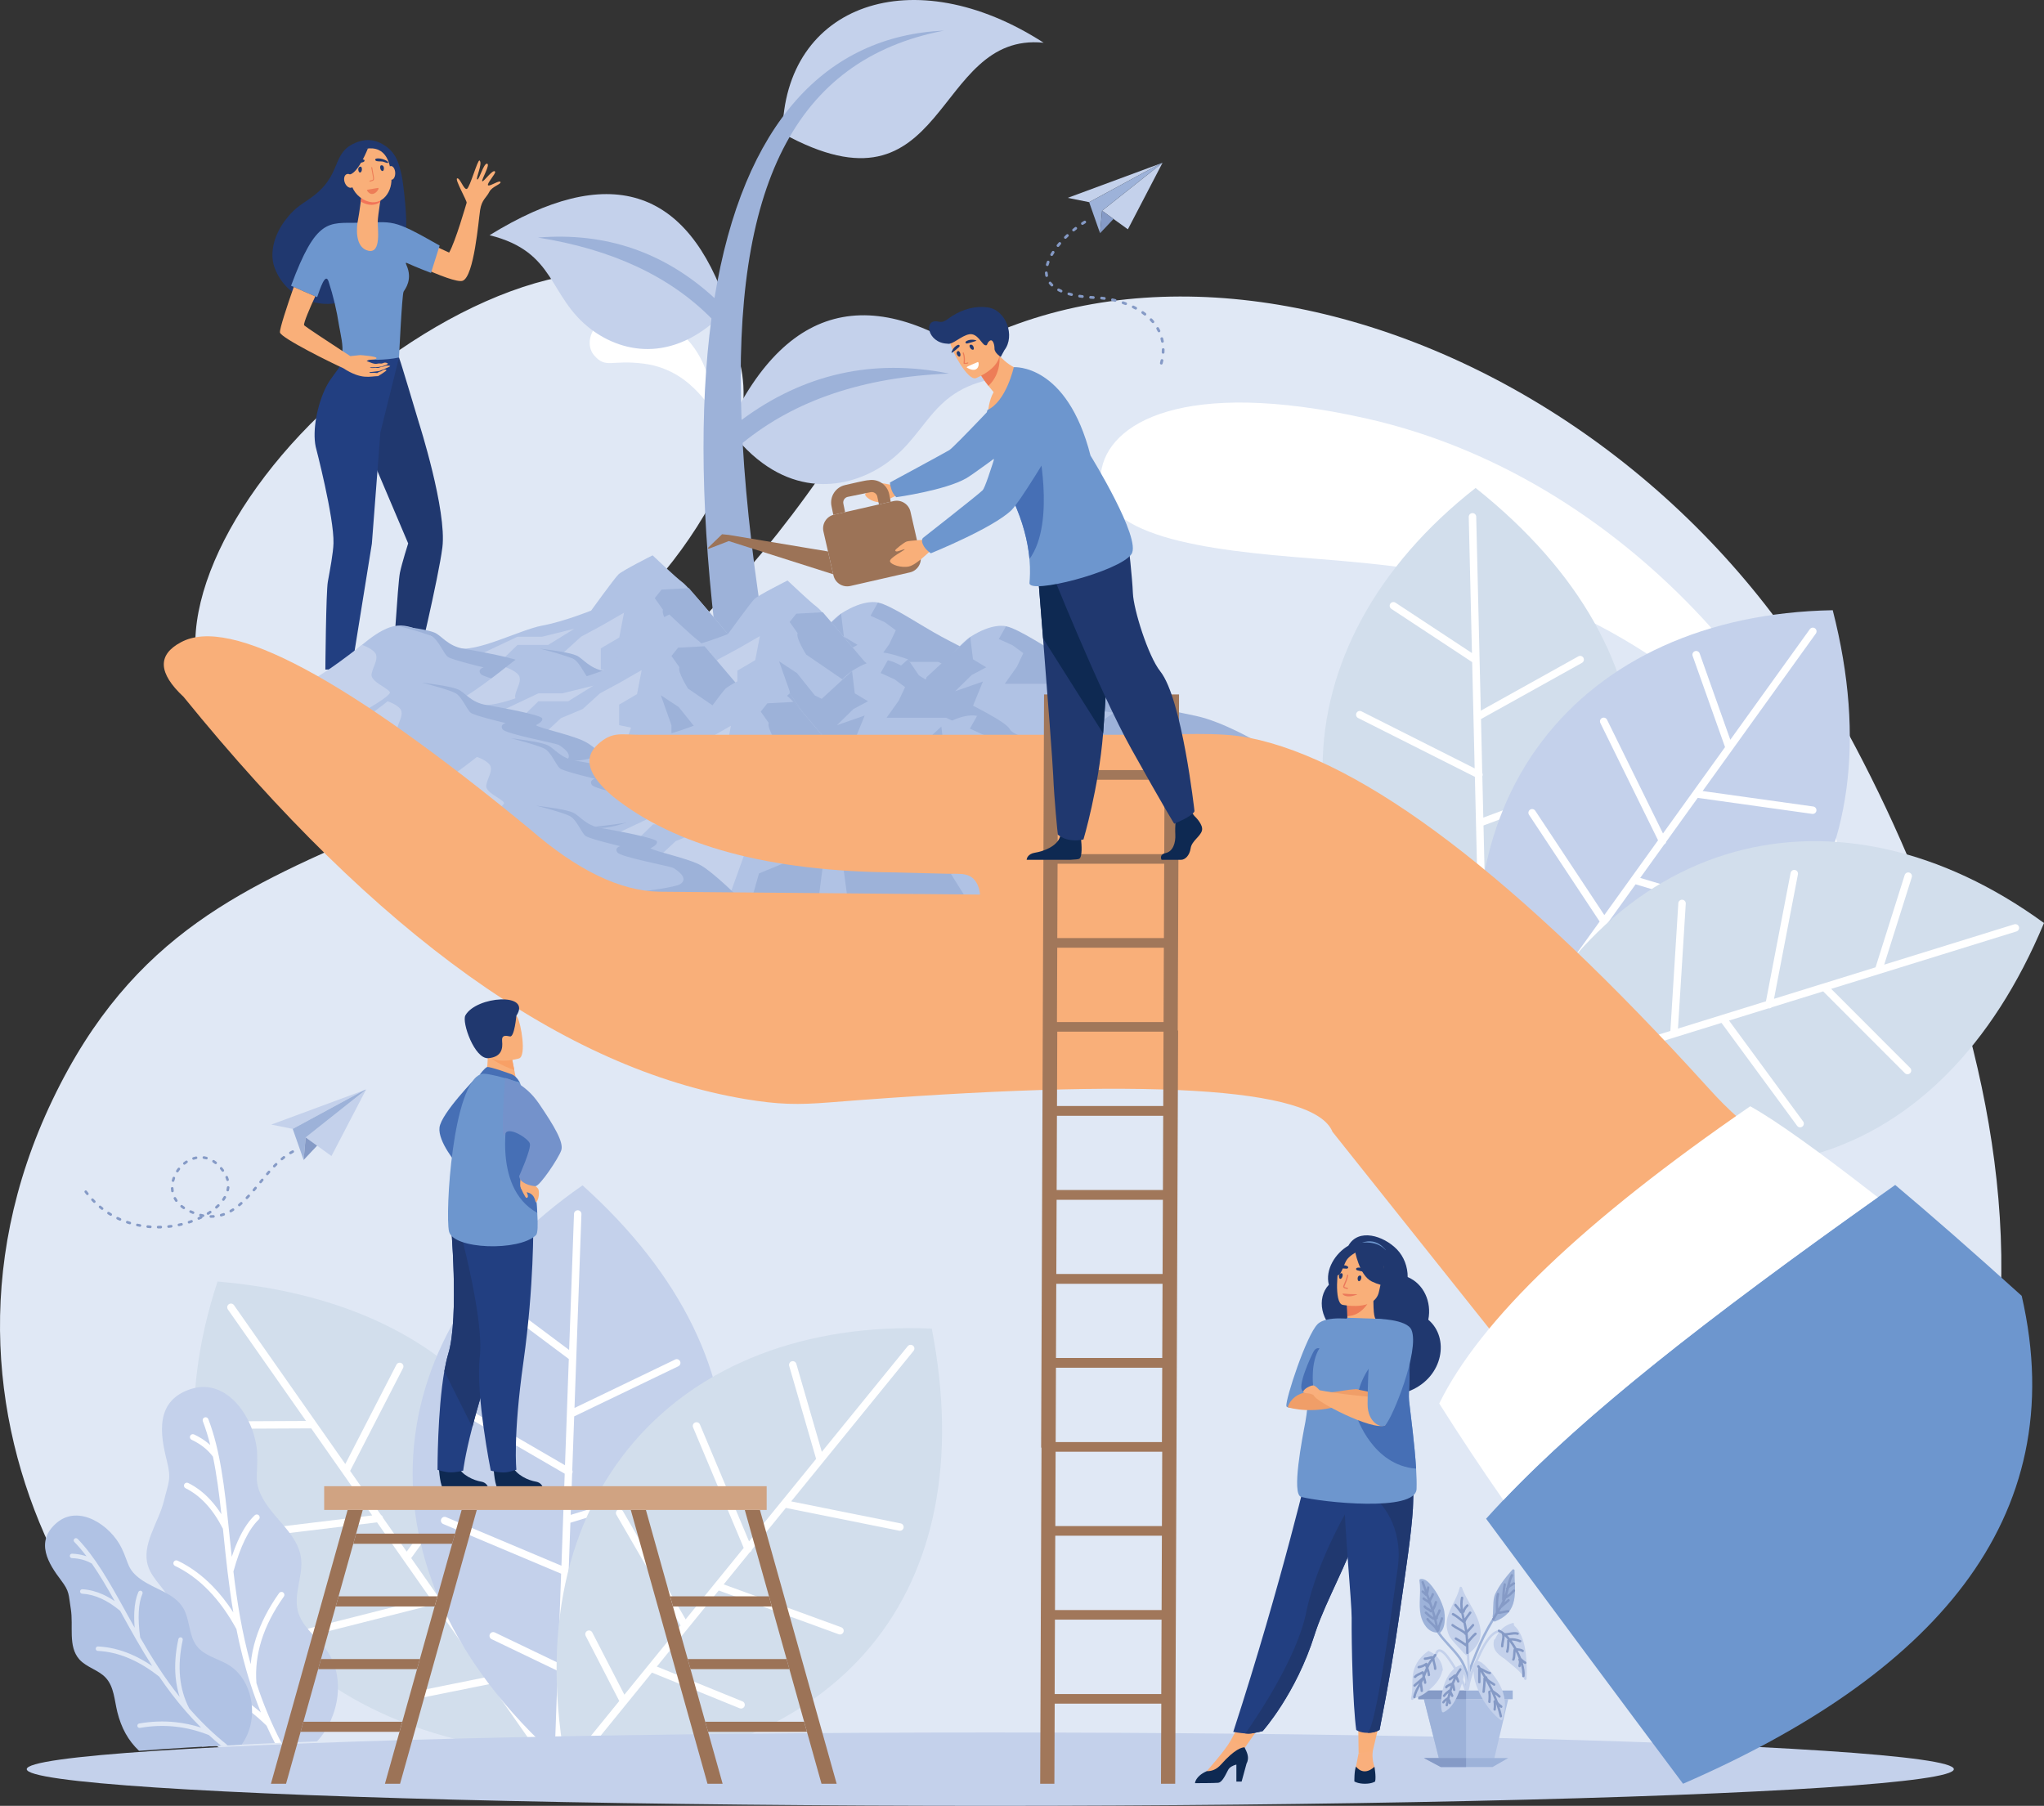 <?xml version="1.0" encoding="UTF-8"?><svg id="Layer_1" xmlns="http://www.w3.org/2000/svg" viewBox="0 0 1697.59 1499.87"><rect x="0" y="0" width="1697.59" height="1499.87" fill="#333333" stroke="none"/><defs><style>.cls-1{fill:#a1775a;}.cls-1,.cls-2,.cls-3,.cls-4,.cls-5,.cls-6,.cls-7,.cls-8,.cls-9,.cls-10,.cls-11,.cls-12,.cls-13,.cls-14,.cls-15,.cls-16,.cls-17,.cls-18,.cls-19,.cls-20,.cls-21,.cls-22,.cls-23{fill-rule:evenodd;}.cls-2{fill:#f8a066;}.cls-3,.cls-24{fill:#9db2d9;}.cls-4{fill:#e0e8f5;}.cls-5{fill:#fff;}.cls-6,.cls-25{fill:#859ac6;}.cls-7{fill:#7492cb;}.cls-8{fill:#223f81;}.cls-9{fill:#ed7d57;}.cls-26{fill:#d0a382;}.cls-10{fill:#f27458;}.cls-11{fill:#20386f;}.cls-12{fill:#f9af7c;}.cls-13{fill:#0e2952;}.cls-14{fill:#6d96ce;}.cls-15{fill:#466fb5;}.cls-16{fill:#d2deec;}.cls-17{fill:#f09e68;}.cls-27,.cls-19{fill:#c4d1eb;}.cls-18{fill:#f9af79;}.cls-20{fill:#f48661;}.cls-21{fill:#eb795b;}.cls-22{fill:#9c7357;}.cls-23{fill:#b0c2e4;}</style></defs><g><path class="cls-4" d="M833.28,1473.61c216.7,0,416.12,3.24,574.38,8.68,387.3-221.38,253.19-652.87,114.13-896.94-193.53-339.69-650.84-461.78-840-190.75C425.04,762.47,177.36,634.1,43.62,913.48c-133.74,279.39,69.36,547.22,215.28,568.81,158.26-5.44,357.68-8.68,574.38-8.68h0ZM493.93,531.62c-99.13,75.45-263.09,133.91-317.54,53.7-40.68-59.93,9.43-172.36,107.57-257.61,98.07-85.19,229.46-136.75,301.07-74.02,84.99,74.44-14.76,219.83-91.1,277.93Z"/><path class="cls-5" d="M1133.71,347.33c232.67,51.84,380.74,265.82,395.24,369.13,5.95,42.39-5.07-56.81-123.78-147.15-106.07-80.73-188.66-95.69-314.86-105.44-89.19-6.89-182.57-17.85-175.94-71.05,5.24-42.01,69.11-78.96,219.33-45.49h0Zm-608.42-86.54c40.06,2.41,64.44,35.3,66.12,73.23,.71,16.14-11.95-26.05-56.37-31.93-27.54-3.64-31.67,4.48-41.55-6.89-9.87-11.37-.5-36.35,31.8-34.41Z"/></g><g><g><path class="cls-16" d="M180.67,1064.39c-65.89,199.83,36.64,372.59,270.77,391.96,55.94-220.51-48.87-373.03-270.77-391.96Z"/><path class="cls-5" d="M189.27,1087.55c-.98-1.4-.64-3.32,.75-4.3,1.4-.98,3.33-.64,4.31,.76l92.45,131.95,42.44-82.47c.78-1.52,2.65-2.12,4.16-1.34,1.52,.78,2.12,2.65,1.34,4.16l-43.93,85.37,25.68,36.65c.85,.45,1.47,1.29,1.61,2.3l19.69,28.09,60.96-84.19c1-1.38,2.94-1.7,4.32-.69,1.38,1,1.69,2.93,.68,4.31l-62.22,85.92,23.08,32.93c.08,.1,.16,.21,.22,.33l23.44,33.45,47.26-60.51c1.05-1.34,2.99-1.58,4.33-.53,1.34,1.05,1.58,2.99,.53,4.33l-48.41,61.99,62.01,88.5c.98,1.4,.64,3.32-.76,4.31-1.4,.98-3.32,.64-4.3-.76l-41.7-59.51-59.64,12.04c-1.67,.34-3.3-.74-3.64-2.41-.34-1.67,.74-3.29,2.41-3.63l57-11.51-42.48-60.62-103.02,26.11c-1.66,.42-3.35-.58-3.77-2.24-.42-1.65,.58-3.34,2.24-3.76l100.74-25.53-21.83-31.15-.09-.13-21.98-31.36-107.79,13.09c-1.7,.2-3.23-1-3.44-2.7-.2-1.7,1.01-3.24,2.7-3.44l104.52-12.69-24.43-34.86-.12-.18-26.11-37.28-80.38,.39c-1.7,.01-3.09-1.37-3.11-3.06-.01-1.71,1.37-3.1,3.07-3.11l76.1-.37-64.9-92.64Z"/></g><g><path class="cls-19" d="M483.82,984.51c-173,119.74-195.32,319.39-20.18,475.97,177.55-142.24,185.84-327.11,20.18-475.97Z"/><path class="cls-5" d="M476.72,1008.18c.06-1.7,1.49-3.04,3.19-2.98,1.71,.05,3.04,1.49,2.98,3.2l-5.76,161.01,83.58-40.23c1.54-.74,3.39-.09,4.12,1.44,.74,1.54,.09,3.39-1.44,4.13l-86.51,41.64-1.6,44.71c.41,.87,.4,1.91-.09,2.81l-1.23,34.29,99.39-30.43c1.63-.5,3.36,.41,3.86,2.05,.49,1.63-.42,3.36-2.05,3.86l-101.43,31.06-1.44,40.19c0,.13,0,.26-.01,.39l-1.46,40.82,74.18-19.79c1.64-.45,3.34,.54,3.78,2.18,.43,1.66-.55,3.34-2.19,3.78l-76,20.28-3.86,108c-.06,1.7-1.49,3.05-3.2,2.98-1.7-.06-3.04-1.49-2.98-3.2l2.6-72.62-54.85-26.33c-1.54-.73-2.19-2.58-1.46-4.12,.74-1.53,2.58-2.18,4.12-1.45l52.43,25.17,2.64-73.98-97.94-41.26c-1.58-.66-2.32-2.47-1.65-4.05,.66-1.58,2.48-2.31,4.06-1.65l95.78,40.34,1.36-38.01v-.15l1.37-38.27-93.9-54.53c-1.48-.86-1.98-2.75-1.13-4.23,.86-1.48,2.76-1.98,4.23-1.12l91.04,52.87,1.52-42.54v-.22l1.64-45.48-64.37-48.13c-1.36-1.02-1.65-2.95-.63-4.32,1.02-1.37,2.96-1.65,4.32-.63l60.95,45.58,4.04-113.03Z"/></g><g><path class="cls-16" d="M773.86,1103.48c-210.21-8.73-348.36,137.13-302.98,367.64,227.41-6.5,345.45-149.02,302.98-367.64Z"/><path class="cls-5" d="M753.93,1118.08c1.08-1.32,3.02-1.52,4.35-.45,1.32,1.09,1.53,3.03,.45,4.35l-101.64,125.01,90.93,18.28c1.67,.33,2.76,1.97,2.42,3.63-.34,1.67-1.97,2.77-3.64,2.43l-94.13-18.92-28.22,34.72c-.2,.94-.83,1.77-1.78,2.18l-21.64,26.62,97.65,35.61c1.61,.58,2.43,2.36,1.84,3.96-.58,1.6-2.36,2.43-3.96,1.84l-99.66-36.35-25.36,31.19c-.07,.11-.16,.22-.25,.31l-25.77,31.69,71.12,28.91c1.58,.64,2.34,2.45,1.7,4.03-.64,1.57-2.45,2.33-4.03,1.7l-72.86-29.62-68.18,83.85c-1.08,1.32-3.02,1.53-4.35,.45-1.32-1.09-1.53-3.02-.45-4.35l45.84-56.38-27.89-54.07c-.79-1.52-.19-3.38,1.32-4.16,1.51-.79,3.38-.19,4.16,1.32l26.66,51.68,46.69-57.44-53.29-91.95c-.85-1.48-.35-3.38,1.13-4.23,1.48-.85,3.38-.35,4.23,1.13l52.11,89.92,24-29.51,.09-.12,24.15-29.71-42.06-100.1c-.66-1.57,.07-3.39,1.65-4.05,1.57-.66,3.38,.08,4.05,1.65l40.78,97.07,26.86-33.04,.14-.16,28.71-35.32-22.36-77.2c-.48-1.64,.47-3.36,2.1-3.83,1.63-.48,3.35,.47,3.83,2.1l21.16,73.09,71.35-87.76Z"/></g></g><g><g><path class="cls-16" d="M1225.53,405.27c-165.59,129.8-176.02,330.42,8.11,476.33,168.79-152.53,166.09-337.57-8.11-476.33Z"/><path class="cls-5" d="M1219.85,429.32c-.04-1.71,1.31-3.12,3.01-3.16,1.71-.04,3.13,1.31,3.17,3.02l3.81,161.07,81.04-45.12c1.49-.83,3.38-.29,4.2,1.2,.83,1.49,.29,3.37-1.2,4.2l-83.88,46.7,1.05,44.73c.46,.84,.51,1.89,.07,2.81l.81,34.3,97.41-36.28c1.6-.6,3.38,.21,3.97,1.82,.6,1.6-.22,3.38-1.82,3.97l-99.41,37.03,.95,40.2c.01,.13,.01,.26,0,.4l.97,40.83,72.87-24.17c1.61-.54,3.36,.35,3.9,1.97,.54,1.61-.35,3.36-1.96,3.89l-74.66,24.76,2.56,108.04c.03,1.71-1.32,3.12-3.02,3.16-1.7,.04-3.12-1.31-3.16-3.01l-1.72-72.65-56.32-23.03c-1.58-.64-2.34-2.44-1.7-4.03,.64-1.57,2.45-2.33,4.03-1.7l53.83,22.02-1.76-74-100.22-35.37c-1.61-.57-2.46-2.34-1.89-3.95,.56-1.61,2.34-2.46,3.95-1.89l98.01,34.59-.9-38.03v-.16l-.91-38.28-96.98-48.85c-1.52-.77-2.14-2.63-1.37-4.16,.77-1.53,2.63-2.14,4.16-1.37l94.01,47.37-1-42.56v-.21l-1.08-45.5-67.11-44.22c-1.42-.94-1.82-2.85-.88-4.28,.94-1.42,2.85-1.82,4.28-.88l63.54,41.87-2.67-113.07Z"/></g><g><path class="cls-19" d="M1522.13,506.82c-210.36,3.77-339.6,157.57-280.62,384.98,226.62-19.98,335.99-169.26,280.62-384.98Z"/><path class="cls-5" d="M1503.1,522.58c.99-1.39,2.92-1.7,4.31-.71,1.38,1,1.7,2.93,.71,4.31l-94.04,130.83,91.86,12.84c1.69,.24,2.87,1.8,2.63,3.49-.24,1.69-1.8,2.87-3.49,2.63l-95.09-13.29-26.11,36.33c-.14,.95-.73,1.81-1.64,2.29l-20.02,27.86,99.59,29.76c1.63,.49,2.57,2.21,2.08,3.84-.5,1.63-2.21,2.56-3.85,2.08l-101.64-30.37-23.47,32.64c-.07,.12-.14,.22-.23,.33l-23.84,33.16,72.71,24.63c1.61,.55,2.47,2.3,1.93,3.91-.55,1.61-2.31,2.48-3.92,1.94l-74.49-25.24-63.08,87.75c-1,1.38-2.92,1.7-4.31,.7-1.38-1-1.7-2.93-.71-4.31l42.42-59.01-31.06-52.32c-.87-1.46-.39-3.35,1.07-4.23,1.47-.87,3.36-.39,4.24,1.07l29.68,50.02,43.2-60.11-58.65-88.63c-.94-1.42-.56-3.35,.87-4.29,1.43-.95,3.35-.55,4.3,.87l57.36,86.67,22.2-30.88,.09-.13,22.34-31.09-47.93-97.43c-.75-1.53-.12-3.39,1.41-4.14,1.53-.75,3.39-.12,4.14,1.41l46.47,94.47,24.85-34.57,.12-.17,26.57-36.96-26.9-75.74c-.58-1.6,.26-3.37,1.87-3.95,1.61-.57,3.37,.27,3.95,1.87l25.46,71.71,66.02-91.84Z"/></g><g><path class="cls-16" d="M1697.59,766.61c-170.14-123.79-365.96-78.96-455.96,138.06,192.88,120.65,370.12,67.44,455.96-138.06Z"/><path class="cls-5" d="M1672.9,767.71c1.63-.5,3.36,.41,3.87,2.03,.51,1.63-.41,3.36-2.03,3.87l-153.89,47.71,65.56,65.62c1.21,1.2,1.21,3.16,0,4.37s-3.17,1.21-4.37,0l-67.86-67.92-42.74,13.25c-.68,.67-1.67,1-2.68,.83l-32.77,10.16,61.54,83.78c1.01,1.37,.71,3.31-.66,4.31-1.38,1.01-3.31,.72-4.32-.66l-62.8-85.5-38.41,11.91c-.12,.05-.25,.09-.38,.12l-39,12.1,43.17,63.49c.95,1.4,.58,3.32-.83,4.29-1.41,.96-3.33,.59-4.29-.83l-44.23-65.03-103.21,32c-1.63,.51-3.36-.41-3.87-2.04-.5-1.63,.41-3.36,2.04-3.87l69.4-21.52,6.75-60.47c.18-1.7,1.72-2.92,3.41-2.73,1.7,.18,2.92,1.71,2.73,3.4l-6.46,57.79,70.71-21.92,6.61-106.07c.11-1.71,1.58-3.01,3.28-2.9,1.71,.11,3.01,1.57,2.9,3.28l-6.47,103.73,36.33-11.26,.15-.05,36.58-11.34,20.48-106.63c.32-1.68,1.94-2.78,3.62-2.45,1.68,.32,2.78,1.95,2.46,3.62l-19.86,103.39,40.66-12.61,.2-.06,43.47-13.48,24.19-76.65c.51-1.62,2.24-2.53,3.87-2.02,1.63,.51,2.53,2.25,2.02,3.87l-22.9,72.57,108.03-33.5Z"/></g></g><ellipse class="cls-27" cx="822.46" cy="1469.4" rx="800.25" ry="30.47"/><g><path class="cls-20" d="M330.3,324.96c2.77,2.43,5.82,3.42,9.36,2.69-3.33,2.52-7.95,.59-9.36-2.69Z"/><path class="cls-18" d="M342.82,565.91c-.53-3.75,.65-10.21,3.58-20.31-5.81,0-10.71-2.56-16.65-2.47-1.63,9.5-4.14,25.09-4.14,25.09l-.27,12.33,41.42,.31s-.35,.18-12.56-7.54c-.9-.57-10.87-3.8-11.37-7.42Z"/><path class="cls-13" d="M325.14,583.72h42.74c1.58-.14,1.97-1.43,1.42-2.22-1.13-1.64-9.47-5.57-15.07-8.18-9.83,1.03-27.12-3.01-28.68-5.29-2.69,7.54-1.3,15.5-.41,15.68Z"/><path class="cls-18" d="M291.23,565.91c-.54-3.75-1.42-8.46-.12-20.97-5.82,.01-11.36-1.08-17.31-.99,0,9.77,.2,24.27,.2,24.27l-.26,12.33,41.41,.31s-.35,.18-12.55-7.54c-.91-.57-10.88-3.8-11.38-7.42Z"/><path class="cls-13" d="M273.55,583.72h42.76c1.57-.14,1.95-1.43,1.41-2.22-1.13-1.64-9.47-5.57-15.08-8.18-9.83,1.03-27.1-3.01-28.66-5.29-2.7,7.54-1.32,15.5-.43,15.68Z"/><path class="cls-18" d="M321.32,208.28l15.58-16.43s16.67,9.17,36.11,17.93c5.34-9.3,14.06-39.9,14.54-41.35,.46-1.47-10.21-19.84-7.83-20.3,2.39-.46,5.5,9.81,8.03,8.76,2.52-1.04,9.02-24.87,10.54-23.57,2.83,2.43-3.43,14.83-1.93,15.73,1.5,.9,5.3-13.73,8.2-13.11,2.9,.62-4.88,13.33-4.04,14.55,.86,1.22,9-10.69,10.68-7.93,.92,1.49-7.51,10.37-5.78,11.37,1.73,.99,9.32-4.6,10.22-2.79,.92,1.81-7.07,3.7-9.3,8.29-2.21,4.57-6.25,6.36-7.59,15.03-1.33,8.66-4.99,54.98-14.43,58.71-8.25,3.25-63.02-24.88-63.02-24.88Z"/><path class="cls-11" d="M331.39,296.93l-12.63,7.05-25.68,39.26,45.92,108.09s-5.18,16.25-6.86,24.37c-1.76,8.5-6.09,81.42-6.09,81.42l19.59,.33s18.61-77.64,21.77-102.83c3.82-30.61-19.49-103.48-19.49-103.48-4.34-14.86-13.7-45.46-13.7-45.46,0,0-2.29-7.46-2.83-8.76Z"/><path class="cls-8" d="M287.42,282.18s1.31,9.23-3.92,19.77c-3.18,6.42-8.69,11.46-12.63,19.32-7.46,14.9-11.5,36.04-8.71,49.63,0,0,15.42,58.86,14.81,80.37-.22,7.94-2.94,22.23-4.69,31.89-1.54,8.54-2.06,72.98-2.06,72.98l21.88-.66,16.75-103.93,7.08-92.39,15.46-62.23-43.97-14.75Z"/><path class="cls-11" d="M333.74,146.55c-1.93-9.13-3.93-18.3-13.01-24.88-7.34-5.33-15.23-6.85-23.6-3.81-23.71,8.6-10.96,27.42-40.39,47.47-9.14,6.23-12.61,8.41-19.17,16.72-9.19,11.62-14.21,27.22-9.59,40.06,9.55,26.54,39.13,34.22,54.61,28.59,28.81-10.47,52.8-47.01,54.4-56.98,1.7-10.67-2-41.28-3.25-47.17Z"/><path class="cls-14" d="M338.35,218.61c6.96,3.22,19.6,8.06,19.6,8.06l7.18-22.72c-40.61-23.1-37.41-19.37-67.88-18.92-24.35,.35-34.56-4.3-55.52,52.29,0,0,15.96,7.17,21.67,9.47,2.46-7,6.9-20.95,9.49-13,3.92,12.01,6.78,24.15,8.7,36.64,1.22,7.4,3.87,16.88,2.48,24.42,0,0,16.58,3.42,29.24,3.98h.11c6.12-.16,12.38-.7,17.97-1.91,0,0,2.48-52.49,3.8-54.69,1.47-2.42,7.68-10.26,2.41-21.98-.95-2.08-.7-2.31,.75-1.65Z"/><path class="cls-18" d="M307.87,309.73c.29,.04,1.58-.13,2.64-.11,1.46,.03,2.74,.25,2.74,.25,0,0,.58-.5,1.67-1,.46-.21,1.19-.29,1.71-.53,.52-.24,.97-.69,1.46-.91,1.29-.56,2.48-.7,2.87-.01,.33,.56-6.87,4.96-6.87,4.96-6.67,.04-13.64,3.44-29.08-6.63-8.81-3.85-51.62-25-52.49-29.61-.49-2.6,6.09-22.62,11.46-37.81,4.13,1.85,12.94,5.77,17.86,7.83-4.52,9.58-9.85,22.27-9.29,23.82,.14,.41,.68,1.14,29.62,20.09,.73,.47,1.49,.96,2.24,1.46,2.04,1.33,4.22,2.75,6.54,4.25l8.25-.86s13.07,.9,13.47,2.39c.17,.68-.92,1.02-2.25,1.22h-.04c-.19,.02-.39,.05-.59,.07h-.02c-1.44,.17-2.96,.2-3.32,.33-.41,.14-1.25,.47-1.97,.96,8.16,3.33,7.53,2.15,10.23,1.98,.68-.05,1.4,.15,2.05,.1,1.09-.1,1.97-.75,2.81-.8,1.25-.07,2.26,.51,2.48,.74,.29,.29-.25,.71-1.29,1.18-6.29,2.73-11.51,1.68-13.18,2.09-1.12,.27,.93,.69,4.13,.35,.79-.08,1.84,.21,2.9-.04,.71-.16,1.35-.61,2.04-.78,.64-.16,1.29-.15,1.83-.25,.71-.13,1.68-.67,2.24-.73,2.09-.24,3.1,.13,3.34,.32,.48,.43-9.01,4.08-9.01,4.08,0,0-6.55,.94-8.02,.94,0,0-.87,.4,.83,.66Z"/><path class="cls-18" d="M300.24,162.63s-1.86,15-2.95,20.19c-1.15,5.45-2.87,22.6,8.43,25.39,11.29,2.79,7.79-18.66,7.99-24.19,.18-5.55,3.38-24.85,3.38-24.85l-16.84,3.46Z"/><path class="cls-10" d="M299.63,167.42c.11,.07,.22,.14,.34,.21,6.24,3.57,11.68,3.01,15.75,.23,.73-4.79,1.37-8.69,1.37-8.69l-16.84,3.46s-.24,2-.61,4.79Z"/><path class="cls-18" d="M303.63,123.59s-6.61,1.86-10.43,8.44c-3.81,6.57-5.72,25.44,8.33,33.49,14.04,8.05,24.01-4.85,23.58-16.92-.42-12.07-3.78-28.04-21.48-25.02Z"/><path class="cls-18" d="M328.23,143.42c.15,3.13-1.19,5.76-3,5.85-1.81,.09-3.42-2.37-3.57-5.51-.16-3.13,1.18-5.76,2.99-5.85,1.82-.09,3.42,2.38,3.58,5.51Z"/><path class="cls-11" d="M305.62,123.1s-7.57,19.74-14.99,21.85c-7.4,2.1-6.81,11.81-6.81,11.81,0,0-.95-22.44,5.83-27.95,6.77-5.5,15.98-5.71,15.98-5.71Z"/><path class="cls-18" d="M293.82,148.81c1.14,3.09,.39,6.21-1.68,7-2.06,.77-4.66-1.09-5.8-4.18-1.15-3.08-.41-6.22,1.67-7,2.06-.77,4.67,1.08,5.82,4.18Z"/><path class="cls-11" d="M302.08,132.52c-4.46-.63-11.61,4.67-9.13,4.97,.81,.1,2.94-1.42,3.78-1.73,1.68-.6,5.02-.62,5.87-1.82,.35-.49,.04-1.34-.53-1.42Z"/><path class="cls-11" d="M311.91,133.31c1.02,1.05,4.33,.55,6.08,.9,.87,.17,3.22,1.34,4.01,1.11,2.4-.68-5.5-4.84-9.79-3.5-.61,.2-.73,1.05-.31,1.48Z"/><path class="cls-11" d="M298.96,143.31c-1.27,.1-2.62-4.66,.45-4.89,1.64-.13,1.63,4.73-.45,4.89Z"/><path class="cls-11" d="M317.82,142.05c1.27-.09,1.89-4.99-1.19-4.76-1.64,.13-.9,4.92,1.19,4.76Z"/><path class="cls-9" d="M306.87,150.6c-.18-.53,.74-.64,1.3-.82,2.06-.62,2.23,.39,.58-8.32-.32-1.71-.68-2.61-.07-2.7,.57-.08,.47,.61,.83,2.55,1.79,9.48,1.72,8.29-2.16,9.54-.2,.06-.43-.04-.49-.25Z"/><path class="cls-9" d="M304.85,158.35c-.59-.91,.78-.75,9.01-2.27,2.46-.44-4.11,9.77-9.01,2.27Z"/></g><g><path class="cls-19" d="M866.75,35.49c-108.27-69.9-215.68-32.22-216.87,75.16,138.58,76.56,123.95-84.52,216.87-75.16Z"/><path class="cls-19" d="M833.23,313.37c-64.1,8.06-60.57,50.42-104.2,76-32.81,19.25-82.64,22.7-124.37-34.11,50.63-108.5,126.82-122.47,228.58-41.89Z"/><path class="cls-19" d="M406.58,195.36c55.91,13.8,48.37,50.95,84.34,78.14,27.05,20.46,70.8,28.7,113.66-17.25-33.53-101.33-99.53-121.63-198-60.88Z"/><path class="cls-3" d="M637.26,542.02c-10.6-64.04-17.52-122.06-20.47-174.13,43.49-35.58,100.61-54.79,171.38-57.62-63-12.7-120.43,.13-172.28,38.5-7.46-192.72,43.18-299.25,168.14-323.36-97.46,4.42-166.77,76.07-190.64,222.16-41.5-38.12-90.37-54.88-146.61-50.26,61.4,9.72,109.44,32.12,144.11,67.2-10,74.31-8.94,166.51,5.21,277.51h41.16Z"/></g><g><path class="cls-23" d="M207.34,599.72s21.55-20.02,39.71-26.69c18.15-6.67,27.22-16.68,38.56-25.03,11.34-8.34,28.36-26.69,44.25-28.36,15.88-1.67,32.89,13.35,48.77,18.35,15.9,5,53.31-15.01,71.47-18.35,18.15-3.34,40.84-12.51,40.84-12.51,0,0,19.29-26.69,22.68-30.03,3.41-3.34,28.37-15.85,28.37-15.85,0,0,19.29,18.35,24.96,22.52,5.68,4.17,40.84,46.71,40.84,46.71,0,0,7.95-6.67,13.61-7.51,5.68-.83,23.82,5.84,23.82,5.84l15.89,23.35s25.06-34.5,37.44-42.54c19.29-12.51,30.63-9.17,30.63-9.17,0,0,18.14,13.35,30.63,20.85,12.48,7.51,54.45,27.52,63.52,38.37,9.08,10.84,38.57,15.84,53.31,18.35,14.76,2.51,68.07,21.69,68.07,21.69H207.34Z"/><path class="cls-3" d="M550.6,506.38c-1.69,4.17,7.37,18.35,7.37,18.35l32.89,22.52v10.96l5.64,41.51h82.26s-36.29-34.31-41.4-41.51c-5.11-7.21-29.59-27.72-29.59-27.72l-35.63-42.03-22.68,1.25-5.67,7.09,6.8,9.59Z"/><polygon class="cls-3" points="565.34 559.68 550.03 540.57 534.73 530.48 543.8 556.11 543.8 568.09 520.55 577.68 514.31 599.72 571.58 599.72 576.02 565.1 565.34 559.68"/><polygon class="cls-3" points="645.21 528.82 638.5 534.74 645.21 539.32 638.5 548.5 652.68 566.84 661.09 552.17 645.21 528.82"/><path class="cls-3" d="M729.16,500.46l-6.16,10.93,11.91,5.42,9.08,6.67-5.52,11.67-10.37,14.6h51.05s32.32,14.86,30.62,15.35c-1.7,.5-11.91,6.33-9.07,6.33s19.88,3.34,20.99,2.92c1.12-.42-37.3,25.37-37.3,25.37h160.29s-29.44-17.44-52.7-22.45c-23.25-5-54.49-10.58-58.15-17.59-3.66-7.02-34.27-21.35-51.85-30.86-17.6-9.51-42.14-26.36-52.83-28.36Z"/><path class="cls-19" d="M207.34,599.72s8.35-16.84,20.01-19.95c11.67-3.1,15.4-9.71,26.7-12.93,11.3-3.21,46.59-31.23,46.59-31.23,0,0,10.65,3.64,11.78,8.47,1.13,4.83-2.47,9.27-3.79,15.6-1.32,6.33,12.86,11.33,15.13,15.08,2.26,3.75-37.99,24.95-37.99,24.95h-78.43Z"/><polygon class="cls-19" points="449.1 550.09 467.81 542.24 482.55 528.82 499.57 519.64 518.28 508.88 514.31 529.48 499 538.49 499 556.11 509.2 558.2 496.16 594.36 432.98 565.1 449.1 550.09"/><polygon class="cls-19" points="417.27 547.83 429.81 535.61 455.32 535.61 476.97 522.23 450.22 528.82 429.81 528.82 397.48 544.08 417.27 547.83"/><path class="cls-3" d="M329.86,519.64c12.33,1.54,25.65,3.42,31.33,5.92,5.67,2.5,10.75,11.03,23.81,13.23,13.05,2.2,46.63,8.46,47.99,11.38,1.36,2.92-5.44,5.95-5.44,5.95,5.1,3.22,32.9,8.64,43.66,14.9,10.78,6.26,33.46,28.7,33.46,28.7h-142.92s83.37-7.86,91.3-12.86c7.94-5-2.93-12.09-5.71-13.76-2.79-1.67-45.32-9.32-48.17-13.42-2.84-4.1,2.56-5.35,2.56-5.35,0,0-26.37-6.26-29.78-8.76-3.4-2.5-7.57-13.73-13.14-16.87-5.58-3.14-28.97-9.06-28.97-9.06Z"/><polygon class="cls-3" points="698.53 509.63 661.09 544.08 652.68 566.84 649.8 574.35 678.77 599.72 698.53 599.72 685.02 578.1 698.53 574.35 709.4 547.83 685.57 556.11 699.75 542.24 712.23 535.61 700.89 528.82 698.53 509.63"/></g><g><path class="cls-23" d="M329.7,616.36s20.89-19.4,38.48-25.87c17.6-6.47,26.39-16.17,37.39-24.26s27.48-25.87,42.88-27.49c15.39-1.62,31.88,12.94,47.28,17.79,15.4,4.85,51.68-14.56,69.28-17.79,17.6-3.23,39.58-12.13,39.58-12.13,0,0,18.7-25.87,21.99-29.11,3.31-3.23,27.49-15.36,27.49-15.36,0,0,18.7,17.79,24.19,21.83,5.51,4.04,39.59,45.28,39.59,45.28,0,0,7.7-6.47,13.19-7.28,5.5-.81,23.09,5.66,23.09,5.66l15.39,22.64s24.29-33.44,36.29-41.23c18.7-12.13,29.69-8.89,29.69-8.89,0,0,17.58,12.94,29.69,20.21,12.1,7.27,52.78,26.68,61.57,37.19,8.8,10.51,37.39,15.36,51.68,17.79,14.3,2.42,65.97,21.02,65.97,21.02H329.7Z"/><path class="cls-3" d="M662.43,525.89c-1.64,4.04,7.15,17.78,7.15,17.78l31.88,21.83v10.62l5.46,40.24h79.74s-35.18-33.26-40.13-40.24c-4.94-6.98-28.67-26.86-28.67-26.86l-34.54-40.75-21.99,1.21-5.49,6.87,6.59,9.29Z"/><polygon class="cls-3" points="676.72 577.55 661.87 559.03 647.04 549.25 655.84 574.1 655.84 585.71 633.3 595 627.25 616.36 682.77 616.36 687.07 582.8 676.72 577.55"/><polygon class="cls-3" points="754.14 547.63 747.63 553.37 754.14 557.82 747.63 566.71 761.38 584.49 769.53 570.27 754.14 547.63"/><path class="cls-3" d="M835.51,520.15l-5.97,10.59,11.55,5.26,8.8,6.47-5.35,11.32-10.05,14.15h49.48s31.33,14.41,29.69,14.88c-1.66,.48-11.56,6.14-8.8,6.14s19.26,3.23,20.35,2.83c1.09-.4-36.15,24.59-36.15,24.59h155.37s-28.53-16.91-51.08-21.76c-22.53-4.85-52.81-10.25-56.36-17.05-3.55-6.8-33.23-20.69-50.27-29.92-17.05-9.22-40.85-25.54-51.2-27.49Z"/><path class="cls-19" d="M329.7,616.36s8.1-16.33,19.39-19.33c11.31-3.01,14.93-9.42,25.88-12.53,10.96-3.11,45.16-30.27,45.16-30.27,0,0,10.32,3.53,11.41,8.21,1.1,4.68-2.39,8.98-3.68,15.12-1.27,6.14,12.47,10.99,14.67,14.63,2.2,3.63-36.83,24.18-36.83,24.18h-76.02Z"/><polygon class="cls-19" points="564.04 568.25 582.18 560.65 596.46 547.63 612.97 538.74 631.1 528.31 627.25 548.28 612.41 557.01 612.41 574.1 622.31 576.12 609.66 611.17 548.43 582.8 564.04 568.25"/><polygon class="cls-19" points="533.18 566.06 545.35 554.22 570.07 554.22 591.07 541.25 565.12 547.63 545.35 547.63 514.01 562.43 533.18 566.06"/><path class="cls-3" d="M448.46,538.74c11.96,1.49,24.87,3.31,30.37,5.74,5.49,2.42,10.42,10.69,23.08,12.82,12.65,2.14,45.19,8.2,46.52,11.03,1.32,2.83-5.28,5.77-5.28,5.77,4.95,3.12,31.88,8.37,42.32,14.44,10.45,6.06,32.44,27.82,32.44,27.82h-138.54s80.82-7.61,88.5-12.46c7.7-4.85-2.83-11.72-5.53-13.34-2.71-1.61-43.93-9.04-46.68-13.01-2.75-3.97,2.48-5.18,2.48-5.18,0,0-25.56-6.06-28.87-8.49-3.3-2.42-7.33-13.31-12.73-16.36-5.4-3.04-28.08-8.78-28.08-8.78Z"/><polygon class="cls-3" points="805.82 529.04 769.53 562.43 761.38 584.49 758.59 591.77 786.66 616.36 805.82 616.36 792.72 595.41 805.82 591.77 816.35 566.06 793.26 574.1 807.01 560.65 819.1 554.22 808.1 547.63 805.82 529.04"/></g><g><path class="cls-23" d="M231.52,644.58s20.89-19.4,38.48-25.87c17.59-6.47,26.39-16.17,37.38-24.26,11-8.08,27.49-25.87,42.89-27.49,15.39-1.62,31.88,12.94,47.28,17.79,15.4,4.85,51.67-14.55,69.27-17.79,17.6-3.23,39.59-12.13,39.59-12.13,0,0,18.69-25.87,21.98-29.1,3.31-3.23,27.5-15.36,27.5-15.36,0,0,18.69,17.78,24.19,21.83,5.51,4.04,39.58,45.27,39.58,45.27,0,0,7.7-6.47,13.19-7.28,5.51-.81,23.09,5.66,23.09,5.66l15.4,22.64s24.28-33.44,36.29-41.23c18.69-12.13,29.69-8.89,29.69-8.89,0,0,17.58,12.93,29.69,20.21,12.09,7.28,52.77,26.68,61.57,37.19,8.79,10.51,37.38,15.36,51.67,17.79,14.31,2.42,65.98,21.02,65.98,21.02H231.52Z"/><path class="cls-3" d="M564.25,554.11c-1.64,4.04,7.14,17.78,7.14,17.78l31.88,21.83v10.62l5.46,40.24h79.74s-35.17-33.26-40.12-40.24c-4.95-6.98-28.68-26.86-28.68-26.86l-34.54-40.74-21.98,1.21-5.49,6.87,6.59,9.3Z"/><polygon class="cls-3" points="578.54 605.77 563.7 587.25 548.86 577.47 557.66 602.32 557.66 613.93 535.12 623.22 529.07 644.58 584.58 644.58 588.89 611.02 578.54 605.77"/><polygon class="cls-3" points="655.95 575.86 649.45 581.59 655.95 586.04 649.45 594.93 663.2 612.71 671.35 598.5 655.95 575.86"/><path class="cls-3" d="M737.33,548.37l-5.98,10.59,11.56,5.26,8.79,6.47-5.34,11.32-10.06,14.15h49.48s31.33,14.41,29.69,14.88c-1.65,.48-11.55,6.14-8.79,6.14s19.27,3.23,20.34,2.83c1.09-.41-36.14,24.59-36.14,24.59h155.37s-28.54-16.91-51.08-21.76c-22.53-4.85-52.82-10.25-56.37-17.05-3.55-6.8-33.22-20.7-50.26-29.91-17.05-9.22-40.86-25.55-51.2-27.49Z"/><path class="cls-19" d="M231.52,644.58s8.09-16.33,19.39-19.34c11.3-3.01,14.93-9.41,25.88-12.53,10.96-3.11,45.17-30.27,45.17-30.27,0,0,10.31,3.53,11.41,8.21,1.1,4.68-2.39,8.98-3.67,15.12-1.27,6.13,12.47,10.99,14.67,14.62,2.2,3.64-36.83,24.19-36.83,24.19h-76.02Z"/><polygon class="cls-19" points="465.86 596.47 484 588.87 498.29 575.86 514.78 566.96 532.92 556.53 529.07 576.5 514.23 585.23 514.23 602.32 524.12 604.34 511.48 639.39 450.25 611.02 465.86 596.47"/><polygon class="cls-19" points="435.01 594.28 447.16 582.44 471.89 582.44 492.88 569.47 466.94 575.86 447.16 575.86 415.83 590.65 435.01 594.28"/><path class="cls-3" d="M350.28,566.96c11.95,1.49,24.87,3.31,30.37,5.74,5.49,2.43,10.42,10.69,23.08,12.82,12.65,2.13,45.19,8.19,46.52,11.02,1.31,2.83-5.28,5.77-5.28,5.77,4.94,3.12,31.88,8.38,42.32,14.44,10.45,6.06,32.44,27.82,32.44,27.82h-138.54s80.81-7.62,88.5-12.46c7.7-4.85-2.83-11.72-5.53-13.34-2.71-1.62-43.94-9.04-46.69-13.01-2.75-3.97,2.48-5.18,2.48-5.18,0,0-25.56-6.06-28.86-8.49-3.3-2.42-7.33-13.31-12.73-16.35-5.41-3.05-28.08-8.78-28.08-8.78Z"/><polygon class="cls-3" points="707.65 557.26 671.35 590.65 663.2 612.71 660.4 619.99 688.48 644.58 707.65 644.58 694.54 623.63 707.65 619.99 718.17 594.28 695.08 602.32 708.83 588.87 720.92 582.44 709.92 575.86 707.65 557.26"/></g><g><path class="cls-23" d="M305.68,690.8s20.89-19.4,38.49-25.87c17.59-6.47,26.39-16.17,37.38-24.25,11.01-8.09,27.49-25.87,42.89-27.49,15.4-1.62,31.88,12.94,47.28,17.79,15.4,4.85,51.68-14.55,69.27-17.79,17.6-3.23,39.59-12.12,39.59-12.12,0,0,18.7-25.87,21.98-29.11,3.31-3.23,27.5-15.36,27.5-15.36,0,0,18.7,17.78,24.19,21.83,5.51,4.04,39.59,45.27,39.59,45.27,0,0,7.7-6.47,13.19-7.28,5.51-.81,23.08,5.66,23.08,5.66l15.4,22.64s24.28-33.44,36.29-41.23c18.7-12.13,29.69-8.89,29.69-8.89,0,0,17.58,12.94,29.69,20.21,12.09,7.28,52.78,26.68,61.57,37.19,8.79,10.51,37.38,15.36,51.68,17.79,14.3,2.43,65.98,21.02,65.98,21.02H305.68Z"/><path class="cls-3" d="M638.4,600.33c-1.64,4.04,7.14,17.78,7.14,17.78l31.89,21.83v10.62l5.46,40.24h79.74s-35.18-33.26-40.12-40.24c-4.95-6.98-28.68-26.86-28.68-26.86l-34.54-40.74-21.99,1.21-5.49,6.87,6.59,9.3Z"/><polygon class="cls-3" points="652.69 651.99 637.85 633.47 623.02 623.69 631.82 648.54 631.82 660.15 609.27 669.45 603.23 690.8 658.74 690.8 663.05 657.25 652.69 651.99"/><polygon class="cls-3" points="730.11 622.08 723.61 627.81 730.11 632.26 723.61 641.15 737.35 658.94 745.51 644.72 730.11 622.08"/><path class="cls-3" d="M811.49,594.59l-5.97,10.59,11.55,5.26,8.8,6.47-5.35,11.32-10.05,14.15h49.48s31.33,14.41,29.69,14.88c-1.66,.48-11.56,6.14-8.8,6.14s19.26,3.23,20.35,2.83c1.09-.4-36.15,24.59-36.15,24.59h155.38s-28.54-16.91-51.08-21.76c-22.53-4.85-52.82-10.25-56.36-17.05-3.55-6.8-33.23-20.7-50.27-29.92-17.05-9.22-40.85-25.55-51.2-27.49Z"/><path class="cls-19" d="M305.68,690.8s8.09-16.33,19.39-19.34c11.31-3.01,14.93-9.41,25.88-12.53,10.96-3.11,45.17-30.27,45.17-30.27,0,0,10.31,3.53,11.41,8.21,1.1,4.68-2.39,8.98-3.67,15.12-1.28,6.14,12.48,10.99,14.67,14.62,2.2,3.64-36.83,24.18-36.83,24.18h-76.02Z"/><polygon class="cls-19" points="540.02 642.69 558.15 635.09 572.44 622.08 588.94 613.18 607.08 602.75 603.23 622.72 588.38 631.45 588.38 648.54 598.28 650.56 585.63 685.61 524.4 657.25 540.02 642.69"/><polygon class="cls-19" points="509.16 640.51 521.32 628.66 546.05 628.66 567.03 615.69 541.1 622.08 521.32 622.08 489.98 636.88 509.16 640.51"/><path class="cls-3" d="M424.43,613.18c11.96,1.49,24.87,3.31,30.37,5.74,5.49,2.42,10.42,10.68,23.08,12.82,12.65,2.13,45.2,8.2,46.52,11.03,1.31,2.83-5.28,5.77-5.28,5.77,4.95,3.12,31.88,8.38,42.32,14.44,10.46,6.07,32.44,27.82,32.44,27.82h-138.54s80.82-7.62,88.5-12.46c7.7-4.85-2.83-11.72-5.53-13.34-2.71-1.61-43.93-9.04-46.68-13.01-2.75-3.97,2.48-5.18,2.48-5.18,0,0-25.56-6.07-28.86-8.49-3.3-2.42-7.33-13.31-12.73-16.35-5.4-3.04-28.08-8.78-28.08-8.78Z"/><polygon class="cls-3" points="781.8 603.48 745.51 636.88 737.35 658.94 734.55 666.21 762.63 690.8 781.8 690.8 768.69 669.85 781.8 666.21 792.32 640.51 769.23 648.54 782.98 635.09 795.07 628.66 784.08 622.08 781.8 603.48"/></g><g><path class="cls-23" d="M326.76,746.77s20.89-19.4,38.48-25.87c17.59-6.47,26.39-16.17,37.38-24.26,11.01-8.08,27.49-25.87,42.89-27.49,15.39-1.62,31.88,12.94,47.28,17.79,15.4,4.85,51.67-14.56,69.28-17.79,17.59-3.23,39.58-12.13,39.58-12.13,0,0,18.7-25.87,21.98-29.1,3.31-3.23,27.5-15.36,27.5-15.36,0,0,18.69,17.79,24.19,21.83,5.51,4.04,39.59,45.28,39.59,45.28,0,0,7.7-6.47,13.19-7.28,5.5-.81,23.08,5.66,23.08,5.66l15.4,22.64s24.28-33.44,36.29-41.23c18.69-12.12,29.69-8.89,29.69-8.89,0,0,17.58,12.94,29.69,20.21,12.09,7.28,52.77,26.68,61.57,37.19,8.8,10.51,37.39,15.36,51.67,17.79,14.31,2.42,65.98,21.01,65.98,21.01H326.76Z"/><path class="cls-3" d="M659.49,656.31c-1.64,4.04,7.14,17.78,7.14,17.78l31.89,21.83v10.62l5.45,40.24h79.75s-35.18-33.25-40.13-40.24c-4.94-6.98-28.67-26.86-28.67-26.86l-34.54-40.74-21.98,1.21-5.49,6.87,6.59,9.29Z"/><polygon class="cls-3" points="673.77 707.97 658.93 689.45 644.1 679.68 652.9 704.52 652.9 716.13 630.36 725.42 624.31 746.77 679.82 746.77 684.13 713.23 673.77 707.97"/><polygon class="cls-3" points="751.19 678.06 744.68 683.79 751.19 688.24 744.68 697.13 758.44 714.92 766.59 700.69 751.19 678.06"/><path class="cls-3" d="M832.57,650.57l-5.97,10.59,11.55,5.26,8.8,6.47-5.35,11.32-10.06,14.15h49.48s31.33,14.41,29.69,14.88c-1.65,.47-11.55,6.13-8.8,6.13s19.26,3.23,20.35,2.83c1.08-.4-36.15,24.59-36.15,24.59h155.37s-28.53-16.91-51.08-21.75c-22.53-4.85-52.82-10.25-56.36-17.05-3.55-6.8-33.23-20.7-50.27-29.91-17.05-9.22-40.86-25.55-51.2-27.49Z"/><path class="cls-19" d="M326.76,746.77s8.09-16.32,19.39-19.33c11.31-3.01,14.93-9.41,25.88-12.53,10.96-3.12,45.17-30.27,45.17-30.27,0,0,10.31,3.53,11.41,8.21,1.1,4.68-2.39,8.98-3.68,15.12-1.27,6.14,12.47,10.99,14.67,14.62,2.2,3.64-36.83,24.18-36.83,24.18h-76.02Z"/><polygon class="cls-19" points="561.09 698.68 579.23 691.07 593.52 678.06 610.02 669.17 628.16 658.74 624.31 678.71 609.46 687.43 609.46 704.52 619.36 706.54 606.71 741.59 545.48 713.23 561.09 698.68"/><polygon class="cls-19" points="530.24 696.49 542.4 684.65 567.13 684.65 588.12 671.67 562.18 678.06 542.4 678.06 511.06 692.85 530.24 696.49"/><path class="cls-3" d="M445.52,669.17c11.96,1.49,24.87,3.31,30.37,5.74,5.49,2.42,10.42,10.69,23.08,12.82,12.65,2.13,45.19,8.19,46.52,11.03,1.31,2.83-5.28,5.77-5.28,5.77,4.95,3.12,31.88,8.37,42.32,14.44,10.45,6.06,32.44,27.82,32.44,27.82h-138.54s80.81-7.61,88.5-12.46c7.7-4.85-2.83-11.72-5.53-13.34-2.71-1.62-43.94-9.04-46.68-13.01-2.75-3.97,2.48-5.18,2.48-5.18,0,0-25.57-6.07-28.87-8.49-3.3-2.42-7.33-13.31-12.74-16.35-5.4-3.05-28.08-8.78-28.08-8.78Z"/><polygon class="cls-3" points="802.88 659.46 766.59 692.85 758.44 714.92 755.64 722.19 783.72 746.77 802.88 746.77 789.77 725.83 802.88 722.19 813.4 696.49 790.31 704.52 804.06 691.07 816.16 684.65 805.16 678.06 802.88 659.46"/></g><path class="cls-18" d="M1445.35,930c-10.9-9.67-17.33-16.23-27.07-26.97-158.48-174.69-285.55-271.48-381.19-290.34-25.44-5.02-60.43-2.41-87-2.41h-418.6c-15.78,0-22.86-3.02-34.92,7.89-12.49,11.3-8.31,25.75,12.51,43.35,51.62,41.24,129.76,62.26,234.4,63.08,18.59,.45,33.15,.83,43.66,1.12,10.43,.29,19.93-1.79,24.93,9.54,.99,2.24,1.62,4.84,1.88,7.75-177.77-1.6-266.65-2.4-266.65-2.4-32.37-.6-68.14-17.95-107.3-52.05-152.42-125.4-248.97-177.12-289.65-155.17-19.77,10.47-19.05,25.62,2.17,45.46,160.47,197.65,316.09,309,466.87,334.07,27.23,4.52,42.95,4.81,69.89,2.67,263.26-20.93,402.38-12.79,417.36,24.41,97.04,121.83,145.57,182.75,145.57,182.75,128.77-128.51,193.16-192.76,193.16-192.76Z"/><path class="cls-14" d="M1397.8,1481.51c-53.2-71.15-107.72-144.52-163.56-220.12,71.21-79.14,178.53-163.22,339.77-277.22,28.92,24.29,65.23,56.05,105.06,92.1,43.09,187.34-76.74,316.33-281.27,405.24Z"/><path class="cls-5" d="M1559.56,994.4c-50.13-39.07-85.44-64.26-105.96-75.56-138.1,94.96-224.19,177.24-258.28,246.85,17.43,27.57,35.18,54.32,53.24,80.23,68.75-72.3,168.01-149.96,311-251.52Z"/><path class="cls-1" d="M979.25,576.76h-11.79l-.25,62.86h-88.54l.24-62.86h-11.8l-.24,62.86-.03,7.98-.24,61.76-.03,7.98-.24,61.76-.03,7.99-.24,61.76-.03,7.99-.24,61.76-.03,7.98-.24,61.76-.03,7.98-.24,61.76-.03,7.99-.24,61.76-.03,7.99-.27,66.54h.29v3.35l-.26,61.77-.03,7.98-.24,61.76-.03,7.99-.24,61.76-.03,7.98-.26,66.54h11.79l.26-66.54h88.54l-.26,66.54h11.8l.26-66.54,.03-7.98,.24-61.76,.03-7.99,.24-61.76,.03-7.98,.24-61.77,.03-7.97,.24-61.76,.03-7.99,.24-61.76,.03-7.99,.24-61.76,.03-7.98,.24-61.77,.03-7.98,.25-62.85h-.3l.03-7.04,.24-61.76,.03-7.99,.24-61.76,.03-7.98,.24-61.76,.03-7.98,.24-62.86h0Zm-14,559.23l-.24,61.76h-88.25l.24-61.76h88.26Zm-87.4-217.38l.24-61.76h88.25l-.24,61.76h-88.26Zm-1.93,488.38l.24-61.76h88.54l-.24,61.76h-88.54Zm.27-69.75l.24-61.76h88.55l-.24,61.76h-88.55Zm.28-69.74l.24-61.77h88.54l-.24,61.77h-88.54Zm.55-139.64l.24-61.61h88.26l-.24,61.61h-88.26Zm.28-69.75l.24-61.61h88.26l-.25,61.61h-88.25Zm.27-69.74l.24-61.62h88.26l-.24,61.62h-88.26Zm.26-139.49l.24-61.76h88.54l-.24,61.76h-88.54Zm.27-69.75l.24-61.76h88.55l-.24,61.76h-88.55Zm.28-69.74l.24-61.76h88.54l-.24,61.76h-88.54Z"/><g><path class="cls-13" d="M992.05,677.77s7.68,7.12,6.18,12.18c-1.5,5.06-8.44,8.44-9.37,14.62-.94,6.18-4.69,9.56-8.06,9.56h-16.08s-2.48-4.35,3.52-5.67c5.99-1.31,8.26-8.58,7.88-15.32-.37-6.75,.56-15.74,.56-15.74l12.74-3,2.62,3.38Z"/><path class="cls-13" d="M896.28,713.28c-.77,.39-3.51,.66-7.28,.84h-36.37c.12-1.09,.97-4.94,6.92-5.9,6.72-1.09,18.36-4.99,20.95-13.59,.08-.27,.16-.56,.23-.84,2.05-9.18,17.04,2.81,17.04,2.81,0,0,.05,.37,.12,.99,.35,3.38,1.23,14.27-1.61,15.69Z"/><path class="cls-11" d="M861.33,467.67s2.29,28.41,4.96,62.56c3.63,46.39,8,103.36,8.44,114.16,.75,18.75,3.74,48.73,3.74,48.73,0,0,7.12,7.13,21.37,4.12,0,0,12.69-42.8,16.32-88.08,.05-.74,.12-1.49,.17-2.23,3.37-46.1,8.61-143.18,8.61-143.18l-63.62,3.94Z"/><path class="cls-13" d="M861.33,467.67s2.29,28.41,4.96,62.56l49.88,78.92c.05-.74,.12-1.49,.17-2.23,3.37-46.1,8.61-143.18,8.61-143.18l-63.62,3.94Z"/><path class="cls-11" d="M871.74,471.05s41.04,102.88,68.02,151.24c26.98,48.35,35.42,61.84,35.42,61.84,0,0,15.46-6.18,16.87-10.4,0,0-10.32-93.34-28.39-116.09-10.21-12.86-22.21-51.44-22.76-64.94-.56-13.49-3.66-40.2-3.66-40.2l-65.49,18.55Z"/><path class="cls-18" d="M745.15,403.79s-11.13-2.55-13.01-2.42-8.43,2.87-8.51,3.4c-.09,.54,.22,.97,1.36,1.04,1.13,.08,4.85-.4,4.62,.05-.24,.45-10.98,2.56-11.09,4.72-.12,2.16,5.76,6.18,10.73,6.45,4.97,.26,14.74-5.51,15.58-5.58,7.11-.62,.32-7.66,.32-7.66Z"/><path class="cls-14" d="M740.39,406.61c-1.59-5.09-1.22-5.9-1.22-5.9,0,0,45.13-24.39,49.26-26.87,4.14-2.47,50.76-52.1,50.76-52.1l47.77,13.15s-73.92,56.31-84.51,62.37c-17.51,10.02-58.05,15.69-58.05,15.69,0,0-2.75-2.35-4.01-6.34Z"/><path class="cls-18" d="M853.66,309.08s-16.74,29.46-33.11,33.31c0,0,.69-9.9,4.67-16.67-1.63-1.92-3.06-3.69-4.31-5.28-4.12-5.28-6.08-8.51-6.08-8.51l5.55-14.93,3.77-10.13c1.81,3.29,3.8,6.09,5.89,8.49,10.72,12.32,23.61,13.72,23.61,13.72Z"/><path class="cls-9" d="M830.05,295.37s1.99,14.76-9.14,25.08c-4.12-5.28-6.08-8.51-6.08-8.51l5.55-14.93c5.96-1.81,9.66-1.64,9.66-1.64Z"/><path class="cls-18" d="M810.41,314.12s25.02-9.75,18.71-25.24c-6.32-15.5-7.34-27.18-23.58-21.61-16.24,5.57-16.92,12.74-16.07,18.42,.85,5.68,14.27,30.56,20.94,28.42Z"/><path class="cls-14" d="M939.66,460.27c-10.1,14.51-85.56,33.9-84.66,23.86,.35-3.84,.8-10.62-.01-19.81-.18-2.15-.45-4.44-.8-6.84-1.91-13.2-6.47-30.17-16.63-49.81-.76-1.47-1.55-2.95-2.37-4.46-4.18-7.6-7.74-15.65-10.46-23.51-5.23-15.11-7.34-29.56-4.69-39.02,0-.04,.02-.08,.03-.13,15.77-7.29,21.89-35.58,21.89-35.58,0,0,44.12-3.4,63.73,73.39,0,0,42.76,69.29,33.98,81.91Z"/><path class="cls-15" d="M854.99,464.32c-.18-2.16-.45-4.44-.8-6.84-1.91-13.2-6.47-30.17-16.63-49.81,1.74-10.57,4.15-19.36,6.79-23.32,10.73-16.09,16.98-18.6,16.98-18.6,0,0,16.11,67.88-6.35,98.57Z"/><path class="cls-11" d="M820.34,255.3c-10.19-1.42-20.44,1.38-29.7,7.27-4.51,2.86-6.71,5.64-11.07,4.59-13.02-3.13-9.59,17.75,7.28,18.29,4.06,1.25,11.53-6.74,18.24-7.83,6.72-1.1,10.35,8.26,12.92,9.04,2.56,.78,1.1-1.35,3.78-3.48,2.69-2.13,4.23,2.88,4.16,6.4-.05,3.53,5.17,6.86,5.17,6.86l3.07-5.62c9.03-11.64,1.57-33.37-13.85-35.51Z"/><path class="cls-22" d="M692.69,427.46l49.48-11.29c6.27-1.43,12.57,2.53,13.99,8.79l8.32,36.46c1.43,6.27-2.52,12.56-8.8,13.99l-49.49,11.29c-6.27,1.43-12.55-2.52-13.98-8.79l-8.32-36.47c-1.43-6.27,2.53-12.56,8.79-13.99Z"/><path class="cls-22" d="M702.09,402.82c3.92-.8,16.58-4.01,19.61-4.01,3.76-.6,7.45,.3,10.44,2.27,3.17,2.08,5.54,5.38,6.36,9.36l1.29,6.28-9.81,2.24-1.36-6.57c-.27-1.23-1.02-2.26-2.01-2.91-1.01-.67-2.29-.95-3.56-.69l-.58,.12-18.38,3.77c-1.27,.26-2.31,1.02-2.98,2.03-.67,1.01-.96,2.29-.69,3.56l1.46,7.1-9.2,2.1-.6,.16-1.51-7.34c-.81-3.98,.07-7.93,2.15-11.09,2.09-3.17,5.38-5.55,9.37-6.36Z"/><path class="cls-22" d="M692,476.98l-86.76-27.6-16.28,6.29c-1.04,.14-1.43-.09-.58-1.01l11.32-10.94,5.5,.54,82.47,13.76,4.33,18.97Z"/><path class="cls-18" d="M770.16,448.17s-14.88,.77-17.19,1.61c-2.31,.84-9.56,6.62-9.48,7.31,.08,.7,.62,1.13,2.08,.82,1.44-.31,5.95-2.24,5.82-1.59-.14,.65-12.86,7.14-12.24,9.89,.62,2.76,9.45,5.7,15.78,4.26,6.34-1.44,16.55-12.18,17.57-12.57,8.7-3.32-2.34-9.73-2.34-9.73Z"/><path class="cls-14" d="M767.35,453.81c-2.98-4.81-.83-7.01-.83-7.01,0,0,45.99-36.01,49.6-39.64,3.6-3.64,20.3-61.56,20.3-61.56,0,0,5.76-23.44,19.21-26.03,11.69-2.25,19.77,3.54,25.06,10.32,6.31,8.08,6.92,19.23,1.7,28.05-11.75,19.78-35.43,59.06-42.35,65.77-15.39,14.94-66.9,35.8-66.9,35.8,0,0-3.44-1.91-5.78-5.7Z"/><path class="cls-11" d="M808.41,290.38c1.07-.53-.2-5.17-2.81-3.89-1.4,.69,1.04,4.74,2.81,3.89Z"/><path class="cls-11" d="M796.98,296.18c-1.07,.53-4.03-3.27-1.42-4.56,1.39-.69,3.19,3.69,1.42,4.56Z"/><path class="cls-11" d="M802.82,283.2c-1.7,.92-.94,2.32,.52,2.08,.42-.06,8.14-2.15,7.62-2.43-1.05-.61-4.92-1.39-8.14,.35Z"/><path class="cls-11" d="M795.1,286.66c1.72-.87,2.45,.55,1.43,1.6-.49,.5-6.45,5.53-6.33,4.72,.2-1.32,1.74-4.74,4.9-6.33Z"/><path class="cls-9" d="M800.91,302.25c4.46,.18,3.5-1.62,2.38-1.11-3.72,1.7-.52-1.45-2.81-8.06-.25-.69-1.02-.41-.9,.19,.09,.41,.58,1.87,.64,2.32,.79,5.52-.75,6.6,.68,6.66Z"/><path class="cls-5" d="M803.25,305.48c10.55,5.9,10.33-5.45,8.78-4.77-7.87,3.43-10.08,4.06-8.78,4.77Z"/></g><g><path class="cls-11" d="M1186.23,1096.14c3-15.01-3.92-29.89-17.12-35.48,.09-8.53-3.21-17.1-8.9-22.95-11.23-11.53-32.06-17.82-40.33-3.12-10.91,6.31-19.49,20-16.23,32.48-10.57,11.2-6.56,31.5,8.85,41.08-.24,12.59,6.26,25.09,17,30.47,2.58,1.3,6.61,3.1,7.12,3.65-.66-.65,7.96,23.96,34.77,12.69,27.35-11.49,32.67-43.85,14.85-58.83Z"/><polygon class="cls-18" points="1147.22 1424.36 1139.67 1456.16 1128.36 1456.09 1127.95 1424.36 1147.22 1424.36"/><polygon class="cls-18" points="1052.07 1425.71 1030.59 1456.16 1022.22 1445.41 1035.15 1421.52 1052.07 1425.71"/><path class="cls-18" d="M1117.52,1103.82c-.09,.04,9.07,4.8,15.96,2.92,6.49-1.77,10.72-10.18,10.63-10.2-2.75-.55-3.54-4.32-3.48-20.54l-1.25,.25-20.87,4.13s.48,6.56,.49,12.76c.01,5.19-.3,10.12-1.48,10.68Z"/><path class="cls-14" d="M1151,1038.55s-7.93-12.79-22.65-5.15c0,0,7.63,.22,22.65,5.15Z"/><path class="cls-9" d="M1118.51,1080.38s.48,6.56,.49,12.76c11.68-.33,17.86-10.99,20.38-16.89l-20.87,4.13Z"/><path class="cls-11" d="M1143.68,1076.98s7.91-8.28,10.99-16.09c2.2-5.58,3.57-27.63-18.61-28.89,0,0-6.39-.65-13.07,2.14-5.32,2.21-13.45,7.68-9.67,27.92l.68,6.73,29.68,8.18Z"/><path class="cls-8" d="M1024.23,1438.45s5.55,.96,10.1,1.3c1.01,.08,1.97,.13,2.81,.13,2.2,0,6.14-.83,8.8-1.45l.2-.03c1.17-.29,2.05-.5,2.39-.6l.14-.03s27.67-30.8,43.18-80.19c.36-1.15,.75-2.31,1.15-3.47,8.5-24.78,26.1-55.86,35.38-84,1.47-4.47,2.8-8.69,3.99-12.68,.38-1.28,.75-2.54,1.1-3.78,6.84-23.76,8.82-39.36,10.65-56.03l-55.79,14.2s-23.42,101.53-64.09,226.62Z"/><path class="cls-18" d="M1114.87,1083.69s27,5.9,30.42-10.98c3.42-16.87,9.21-27.46-7.89-31.96-17.09-4.48-21.76,1.28-24.28,6.63-2.51,5.36-5.19,34.32,1.74,36.31Z"/><path class="cls-11" d="M1125.14,1037.85s3.43,21.3,14.22,26.52c10.79,5.21,16.36,3.17,16.36,3.17,0,0-7.34-8.71-6.71-21.18,0,0-16.37-16.8-23.86-8.51Z"/><path class="cls-11" d="M1126.66,1039.83s-6.43,3.3-8.65,7.33c-2.22,4.02-4.6,12.75-7.12,11.93,0,0-2.88-14.59,4.94-20.93,8.29-6.73,10.84,1.67,10.84,1.67Z"/><path class="cls-12" d="M1140.05,1454.38s-.91,6.3,1.44,13.04c0,0,1.85,8.43-6.45,8.59-8.31,.16-10.35-.62-9.41-5.8,.94-5.17,2.73-14.12,2.73-14.12l11.69-1.71Z"/><path class="cls-13" d="M1141.49,1467.42s1.54,7.97,.6,12.2c0,0-2.52,1.89-8.55,1.89-5.72,0-8.7-1.89-8.7-1.89,0,0-.18-8.73,1.35-12.42,0,0,5.89,8.85,15.3,.22Z"/><path class="cls-12" d="M1002.19,1471.05s15.32-16.99,20.02-25.65l11.39,5.84-25.46,23.9-5.95-.78v-3.32Z"/><path class="cls-13" d="M992.47,1481.02s16.46,0,19.28-.31c2.82-.32,5.09-4.4,8.15-10.51,1.25-2.5,4.06-3.87,6.94-4.63v14.16h4.35l4.11-15.05c2.71-4.98,.22-9.5-1.69-13.43-2.22,0-8.2,1.51-19.51,14.26-3.72,4.19-7.83,5.68-11.91,5.55l-.16,.1c-9.41,4.23-9.56,9.87-9.56,9.87Z"/><path class="cls-11" d="M1034.33,1439.75c1.01,.08,1.97,.13,2.81,.13,2.2,0,6.14-.83,8.8-1.45l.2-.03,2.39-.6,.14-.03s27.67-30.8,43.18-80.19c.36-1.15,.75-2.31,1.15-3.47,8.5-24.78,26.1-55.86,35.38-84,1.47-4.47,2.8-8.69,3.99-12.68,.38-1.28,.75-2.54,1.1-3.78l-9.87-7.49s-29.62,47.96-38.79,93.11c-7.6,37.42-40.33,85.93-50.48,100.48Z"/><path class="cls-8" d="M1122.58,1343.48c-.17,21.94,.94,72.42,3.8,93.31,0,0,2.71,2.4,9.43,2.43,6.88,.03,9.96-2.51,9.96-2.51,7.17-36.33,12.28-66.39,15.99-92.29,3.05-21.27,5.76-39.49,7.84-55.17,1.84-13.9,3.2-25.82,3.85-36.09,.09-1.4,.16-2.76,.23-4.09,.08-1.76,.14-3.46,.18-5.13,.03-1.67,.04-3.3,.02-4.87l-.24-.02-13.86-1.36-43.79-4.26c.73,38.46,6.68,97.29,6.58,110.04Z"/><path class="cls-11" d="M1135.81,1439.22c5.86,.34,9.96-2.51,9.96-2.51,7.17-36.33,12.28-66.39,15.99-92.29,3.05-21.27,5.76-39.49,7.84-55.17,1.84-13.9,3.2-25.82,3.85-36.09,.08-5.06,.13-9.9,.19-14.1,.07-4.27,.13-7.87,.25-10.39l-14.11,9.03-14.84,9.49s21.05,19.16,15.88,55.36c-5.17,36.22-17.81,131.54-25.01,136.67Z"/><path class="cls-14" d="M1124.34,1095.84s-22.51-3.57-30.06,3.95c-9.25,9.2-26.63,62.01-25.94,68.01,.27,2.32,9.4,1.25,12.53-2.04,15.61-16.37,37.99-57.67,43.47-69.92Z"/><path class="cls-14" d="M1080.63,1243.26c16.8,4.36,95.19,12.98,95.86-6.65,.17-4.79,0-10.58-.38-16.84-1.17-19.39-4.35-43.37-5.87-56.55-.71-6.05,1.62-33.12-.16-47.88-.26-2.18-.61-4.11-1.09-5.64-3.38-11.13-18.59-14.15-26.41-14.42l-23.56-.79s-24.34,27.19-27.73,35.53c-3.38,8.35-4.49,36.94-7.12,50.79-2.63,13.85-11.72,60.33-3.55,62.44Z"/><path class="cls-15" d="M1126.92,1176.9s13.1,40.24,49.19,42.88c-1.17-19.39-4.35-43.37-5.87-56.55-.71-6.05,1.62-33.12-.16-47.88-.47,.1-.9,.35-1.38,.45-39.74,7.68-45.38,52.71-41.77,61.1Z"/><path class="cls-17" d="M1069.47,1168.8s23.65,7.76,52.48-4.69c0,0,7.85-.74,11.75,.25,0,0-.83-7.79-4.65-9.91-3.81-2.12-20.19,2.47-25.1,1.8-10.71-1.48-29.36-2.63-34.48,12.55Z"/><path class="cls-15" d="M1090.55,1150.68s-2.22-19.22,5.3-30.81c0,0-2.65-.91-4.56,2.1-1.91,3.02-15.19,31.57-8.87,33.67,6.33,2.1,8.13-4.96,8.13-4.96Z"/><path class="cls-17" d="M1125.09,1153.9c.34,0,11.18,1.41,13.09,2.76,1.92,1.36,.22,6.1-3.38,6.55-3.62,.45-9.71-9.31-9.71-9.31Z"/><path class="cls-18" d="M1154.71,1161.18s-30.86-1.13-58.85-6.55c0,0-5.11,.05-4.52,4.52,.6,4.47,48.52,29.48,59.05,24.66l4.32-22.63Z"/><path class="cls-12" d="M1095.86,1154.63s-3.28-3.95-5.3-3.95-7.34,2.6-8.13,4.96c-.79,2.37,6.28,.67,8.92,3.5,2.64,2.83,4.52-4.52,4.52-4.52Z"/><path class="cls-14" d="M1142.59,1095.29s25.93,.08,29.72,9.38c6.92,17.01-15.89,73.43-21.92,79.14-2.59,2.46-14.58-1.41-14.58-17.67,0-8.42,.6-57.66,6.77-70.86Z"/><path class="cls-21" d="M1126.82,1074.91c-4.49,.03-6.98-.14-11.34-.51-1.75-.15,1.84,4.72,11.59,.77,.23-.09,.1-.26-.24-.26Z"/><path class="cls-11" d="M1127.89,1052.83c-2.18,.16-2.06,1.9-.45,2.31,17.19,4.31,5.85-2.72,.45-2.31Z"/><path class="cls-11" d="M1118.43,1051.36c2.05,.79,1.42,2.41-.24,2.34-17.69-.87-4.8-4.3,.24-2.34Z"/><path class="cls-21" d="M1119.04,1070.64h-.11c-1.91-.43-2.91-.69-3.27-1.4-.33-.66,0-1.4,.6-2.74,.66-1.48,1.67-3.74,2.54-7.45,.07-.27,.34-.43,.61-.38,.27,.07,.44,.33,.37,.61-.89,3.8-1.92,6.12-2.6,7.63-.39,.89-.73,1.66-.62,1.88,.16,.32,1.5,.62,2.58,.86,.27,.05,.44,.33,.39,.61-.05,.22-.26,.38-.5,.38Z"/><path class="cls-11" d="M1112.99,1062.15c-1.24-.14-1.72-4.96,1.3-4.65,1.61,.17,.73,4.86-1.3,4.65Z"/><path class="cls-11" d="M1128.5,1064.09c-1.24-.14-1.71-4.96,1.3-4.64,1.61,.18,.73,4.86-1.3,4.64Z"/></g><g><path class="cls-13" d="M364.54,1219.65s1.03,16.71,4.27,16.95c.42,.03,16.39,.03,16.39,.03l20.39-.12s-.14-4.91-6.09-5.95c-5.97-1.03-15.94-5.22-19.55-13.1-3.79-8.27-15.41,2.2-15.41,2.2Z"/><path class="cls-8" d="M363.36,1220.8s6.2,2.08,11.04,2.08c5.4,0,10.3-1.47,10.3-1.47,0,0,1.17-11.28,7.58-36.14,3.37-13.03,8.17-29.78,15.02-50.6,18.91-57.53,24.64-91.19,25.19-94.38,.03-.16,.03-.24,.03-.24l-.05-.03-58.14-25.52s7.2,79.29-1.97,109.73c-1.27,4.25-2.38,9.22-3.33,14.58-5.78,33.06-5.66,82-5.66,82Z"/><path class="cls-11" d="M369.01,1138.8l23.27,46.47c3.37-13.03,8.17-29.78,15.02-50.6,18.91-57.53,24.64-91.19,25.19-94.38-.01-.09-.01-.18-.03-.28l-58.14-25.52s7.2,79.29-1.97,109.73c-1.27,4.25-2.38,9.22-3.33,14.58Z"/><path class="cls-13" d="M409.94,1219.65s1.04,16.71,4.27,16.95c.43,.03,16.39,.03,16.39,.03l20.4-.12s-.14-4.91-6.1-5.95c-5.97-1.03-15.93-5.22-19.54-13.1-3.8-8.27-15.43,2.2-15.43,2.2Z"/><path class="cls-8" d="M442.88,1016.36s.76,51.38-8.12,114.47c-8.9,63.08-5.88,89.86-5.88,89.86,0,0-6.1,1.98-8.58,2.18-6.27,.52-12.71-1.47-12.71-1.47,0,0-12.73-63.11-9.08-94.69,3.65-31.58-17.42-108.36-17.42-108.36l61.8-2Z"/><path class="cls-15" d="M395.93,894.52s-29.46,30.06-30.91,41.92c-1.46,11.85,14.48,30.39,14.48,30.39l16.44-72.31Z"/><path class="cls-18" d="M401.68,896.12l11.34,7.43,16.38-3.05c-.22-1.33-1.3-6.81-2.29-11.78-.05-.29-.12-.59-.17-.88-.84-4.23-1.57-7.86-1.57-7.86l-15.31-6.75-5.71-2.52c.01,.08,.43,4.69,.5,5.36,1.08,11.94-3.17,20.05-3.17,20.05Z"/><path class="cls-15" d="M425.22,892.37c-.32-.14-18.57-6.79-20.68-6.1-2.1,.71-6.17,6.36-6.17,6.36l33.4,6.54s-2.5-5.09-6.56-6.79Z"/><path class="cls-14" d="M372.9,1022.7c3.3,15.03,58.09,16.8,72.23,3.17,1.6-1.56,1.67-8.79,1.08-18.54-1.19-19.04-5-47.7-5.15-62.34-.07-7.07-1.04-14.29-2.33-20.87-2.75-13.99-6.95-24.97-6.95-24.97,0,0-26.76-8.65-31.78-7.19-24.13,7.09-30.39,115.71-27.1,130.73Z"/><path class="cls-15" d="M446.21,1007.33c-1.19-19.04-5-47.7-5.15-62.34-.07-7.07-1.04-14.29-2.33-20.87l-16.11-2.83s-15.74,64.3,23.58,86.04Z"/><path class="cls-2" d="M406,876.29c3.36,5.7,15.89,10.62,21.12,12.43-.05-.29-.12-.59-.17-.88-.84-4.23-1.57-7.86-1.57-7.86l-15.31-6.75c-3.39-.05-5.45,.71-4.06,3.06Z"/><path class="cls-18" d="M431.15,879.06s-24.68,7.69-29.23-7.74c-4.56-15.43-10.8-24.83,4.75-30.39,15.55-5.57,20.37-.59,23.14,4.19,2.77,4.79,7.61,31.55,1.34,33.95Z"/><path class="cls-11" d="M428.85,843.64s-1.58,17.96-5.29,17.17c-3.72-.77-7.08-1.36-6.54,4.06,.55,5.41,0,13.04-11.45,14-11.46,.95-22.21-29.95-19.06-35.53,9.07-16.13,55.45-19.38,42.34,.3Z"/><path class="cls-18" d="M438.91,978.39s2.14,4.68,4.04,5.66c2.46,1.25,4.1,3.13,4.3,3.96,.68,2.69,.4,7.72-1.71,10.4-1.42,1.79,.09-6.25-7.52-8.07-2.46-.6-5.97-2.44-5.99-5.87-.04-4.07,.45-7.13,.45-7.13l6.43,1.06Z"/><path class="cls-18" d="M432.53,986.58s3.79,8.71,4.83,8.37c2.61-.85-.26-3.9-.06-6.35,.14-1.65-4.77-2.02-4.77-2.02Z"/><path class="cls-7" d="M419.48,895.31s15.7,2.94,28.2,21.37c12.52,18.43,20.74,32.14,18.44,38.79-2.29,6.65-17.76,29.69-21.39,29.69s-13.22-2.43-13.54-8.36c0,0,10.34-22.96,8.84-27.11-1.63-4.45-17.96-14.58-20.53-7.99-4.24,10.9-.03-46.4-.03-46.4Z"/></g><path class="cls-19" d="M269.79,1368.71c-7.93-9.93-19.1-18.15-22.37-30.43-3.87-14.5,4.64-29.76,2.54-44.61-2.65-18.7-20.66-30.81-30.44-46.98-9.57-15.83-5.09-21.14-5.95-39.62-1.32-27.84-24.14-62.97-54.56-53.55-30.88,9.58-25.84,38.29-20.4,59.88,3.87,15.39,1.34,17.6-2.42,33.01-4.54,18.61-19.2,36.6-13.07,54.75,3.78,11.23,14.8,18.81,18.78,29.97,4.52,12.64-.95,26.35-3.05,39.62-4.43,27.92,1.93,51.14,22.21,74.19,2.18,2.08,4.45,4,6.79,5.79,28.41-1.61,60.39-3.09,95.44-4.42l.26-.27c18.57-20.26,24.1-55.04,6.27-77.34Z"/><path class="cls-5" d="M173.02,1178.66c-.48-1.25-1.89-1.88-3.15-1.4-1.26,.48-1.89,1.89-1.41,3.15,2.41,6.31,4.44,12.91,6.18,19.79-.7-.64-1.42-1.25-2.17-1.84-3.32-2.67-7.07-4.99-11.28-6.98-1.21-.57-2.67-.05-3.24,1.17-.58,1.22-.05,2.67,1.17,3.24,3.87,1.83,7.3,3.96,10.31,6.37,2.85,2.29,5.33,4.85,7.43,7.69,3.12,14.9,5.16,30.92,7,47.8-2.83-4.4-5.85-8.34-9.05-11.83-5.57-6.06-11.74-10.77-18.51-14.12-1.21-.6-2.66-.1-3.26,1.1-.6,1.21-.11,2.67,1.1,3.27,6.2,3.07,11.89,7.43,17.08,13.07,5.15,5.6,9.79,12.46,13.91,20.55l.48,4.58c1.04,10.06,2.11,20.38,3.36,30.93,0,.1,.02,.2,.03,.3,1.32,11.01,2.85,22.27,4.79,33.7-5.27-8.14-10.94-15.34-17.02-21.59-8.9-9.17-18.67-16.32-29.29-21.43-1.22-.58-2.68-.07-3.26,1.14-.58,1.22-.07,2.68,1.15,3.25,10.1,4.87,19.41,11.68,27.9,20.44,8.48,8.72,16.17,19.39,23.06,31.98,3,15.15,6.83,30.58,11.91,46.19h0v.07h.01c2.5,7.66,5.29,15.35,8.44,23.07-7.38-6.33-15.22-11.81-23.52-16.44-11.55-6.43-23.96-11.18-37.23-14.25-1.32-.3-2.62,.52-2.93,1.82-.31,1.32,.51,2.62,1.82,2.94,12.84,2.97,24.84,7.55,35.97,13.75,11.01,6.14,21.22,13.86,30.6,23.17,2.16,4.81,4.48,9.62,6.94,14.44l5.37-.23c-8.65-16.61-15.39-33.17-20.74-49.56-.91-11.91,.5-23.81,4.23-35.7,3.79-12.06,9.98-24.15,18.56-36.25,.78-1.09,.52-2.62-.58-3.39-1.09-.78-2.62-.52-3.4,.57-8.87,12.52-15.28,25.05-19.23,37.6-2.24,7.13-3.68,14.26-4.34,21.39-7.32-26.44-11.38-52.28-14.34-76.95,2.87-10.45,6.07-19.3,9.6-26.53,3.51-7.2,7.34-12.75,11.45-16.65,.98-.92,1.02-2.47,.1-3.45-.92-.98-2.47-1.02-3.44-.09-4.56,4.31-8.73,10.33-12.5,18.06-2.35,4.8-4.54,10.29-6.6,16.46-.71-6.52-1.38-12.94-2.03-19.26l-.51-4.92c0-.09-.01-.18-.03-.27-3.47-33.51-6.97-64.01-16.88-89.92Z"/><path class="cls-23" d="M188.1,1381.8c-8.47-4.56-18.68-6.98-24.6-14.57-6.99-8.96-5.58-22.1-11.45-31.82-7.38-12.25-23.52-15.35-35.12-23.71-11.35-8.19-9.81-13.22-15.88-25.84-9.16-19-35.48-36.71-53.88-21.13-18.68,15.82-6.65,34.33,3.53,47.76,7.25,9.57,6.14,11.86,8.09,23.71,2.35,14.31-2.53,31.19,7.11,42.02,5.97,6.69,15.89,8.71,21.96,15.3,6.89,7.47,7.15,18.65,9.61,28.51,3.27,13.09,8.97,23.61,18,32.11,24.34-1.84,52.95-3.56,85.25-5.13,2.47-3.54,4.49-7.39,5.93-11.47,6.93-19.62,.48-45.48-18.55-55.73Z"/><path class="cls-4" d="M64.39,1278.09c-.71-.73-1.88-.75-2.62-.05-.73,.71-.75,1.88-.05,2.61,3.55,3.68,6.92,7.68,10.16,11.95-.67-.23-1.36-.45-2.05-.64-3.1-.88-6.41-1.38-9.93-1.52-1.02-.04-1.88,.75-1.91,1.77-.04,1.02,.75,1.88,1.77,1.91,3.24,.13,6.26,.59,9.07,1.38,2.67,.75,5.15,1.8,7.46,3.15,6.58,9.45,12.75,20,19.03,31.22-3.27-2.22-6.54-4.07-9.81-5.55-5.68-2.57-11.37-4.02-17.07-4.35-1.02-.06-1.89,.72-1.95,1.73-.05,1.01,.72,1.89,1.74,1.95,5.23,.3,10.49,1.65,15.77,4.04,5.25,2.37,10.51,5.78,15.79,10.2l1.68,3.05c3.7,6.7,7.51,13.58,11.51,20.55,.03,.07,.07,.14,.12,.2,4.18,7.28,8.58,14.66,13.33,22.05-6.08-4.11-12.17-7.44-18.25-10-8.92-3.75-17.84-5.83-26.76-6.25-1.02-.04-1.88,.75-1.93,1.76-.05,1.02,.74,1.88,1.76,1.93,8.48,.4,16.98,2.38,25.5,5.96,8.49,3.57,17.01,8.71,25.53,15.45,6.58,9.66,13.82,19.29,21.98,28.65h0l.03,.04h0c4,4.59,8.23,9.13,12.71,13.58-7.02-2.23-14.1-3.72-21.25-4.48-9.95-1.06-20.01-.69-30.16,1.1-1,.18-1.67,1.13-1.5,2.14,.18,1,1.13,1.67,2.14,1.5,9.83-1.73,19.54-2.1,29.13-1.07,9.49,1,18.89,3.37,28.18,7.07,3.21,2.96,6.54,5.87,10.01,8.73l5.51-.29c-12.08-9.64-22.57-19.95-31.86-30.58-4.16-8.01-6.71-16.72-7.62-26.11-.94-9.53-.2-19.78,2.18-30.75,.22-.99-.41-1.98-1.4-2.19-1-.22-1.98,.41-2.2,1.4-2.48,11.35-3.23,21.98-2.26,31.88,.56,5.64,1.65,11.03,3.32,16.19-12.93-16.24-23.42-33.04-32.79-49.35-1.1-8.12-1.49-15.24-1.17-21.33,.31-6.06,1.33-11.05,3.04-14.99,.41-.94-.02-2.03-.95-2.43-.94-.41-2.03,.03-2.43,.96-1.9,4.36-3.02,9.79-3.36,16.28-.21,4.04-.12,8.52,.28,13.42-2.43-4.32-4.79-8.61-7.12-12.81l-1.81-3.28c-.03-.05-.06-.12-.1-.18-12.34-22.32-23.82-42.52-38.39-57.63Z"/><g><polygon class="cls-22" points="288.72 1254.09 301.28 1254.09 237.57 1481.51 225.01 1481.51 288.72 1254.09"/><polygon class="cls-22" points="383.41 1254.09 395.98 1254.09 332.26 1481.51 319.7 1481.51 383.41 1254.09"/><polygon class="cls-22" points="295.76 1273.79 377.89 1273.79 375.54 1282.18 293.42 1282.18 295.76 1273.79"/><polygon class="cls-22" points="281.18 1325.86 363.3 1325.86 360.96 1334.25 278.82 1334.25 281.18 1325.86"/><polygon class="cls-22" points="266.59 1377.93 348.72 1377.93 346.36 1386.31 264.24 1386.31 266.59 1377.93"/><polygon class="cls-22" points="252 1430 334.13 1430 331.78 1438.38 249.65 1438.38 252 1430"/><polygon class="cls-22" points="631.13 1254.09 618.57 1254.09 682.28 1481.51 694.86 1481.51 631.13 1254.09"/><polygon class="cls-22" points="536.44 1254.09 523.88 1254.09 587.59 1481.51 600.16 1481.51 536.44 1254.09"/><polygon class="cls-22" points="638.68 1325.86 556.56 1325.86 558.9 1334.25 641.03 1334.25 638.68 1325.86"/><polygon class="cls-22" points="653.27 1377.93 571.14 1377.93 573.49 1386.31 655.62 1386.31 653.27 1377.93"/><polygon class="cls-22" points="667.85 1430 585.73 1430 588.08 1438.38 670.21 1438.38 667.85 1430"/><rect class="cls-26" x="269.23" y="1234.38" width="367.51" height="19.71"/></g><g><polygon class="cls-19" points="965.52 135.18 915.31 175.01 936.73 190.46 965.52 135.18"/><polygon class="cls-19" points="904.56 167.92 963.82 135.81 886.74 164.34 904.56 167.92"/><polygon class="cls-3" points="904.56 167.92 913.62 193.71 915.31 175.01 965.52 135.18 963.82 135.81 904.56 167.92"/><polygon class="cls-6" points="913.62 193.71 924.8 181.85 915.31 175.01 913.62 193.71"/><path class="cls-6" d="M900.3,183.44c1.39-.79,2.43,1.25,1.2,1.95-.64,.4-1.27,.8-1.9,1.21-1.46,.84-2.41-1.25-1.25-1.91,.64-.43,1.3-.84,1.95-1.25h0Zm65.32,118.48c-.36,1.44-2.58,.92-2.21-.57,.19-.72,.35-1.45,.51-2.18,.39-1.56,2.58-.89,2.24,.48-.17,.76-.34,1.52-.54,2.27h0Zm1.51-9.24c0,1.36-2.29,1.54-2.29-.12,.04-.74,.07-1.49,.07-2.22,0-1.52,2.29-1.5,2.29,0,0,.78-.03,1.57-.07,2.35h0Zm-.58-9.39c.2,1.55-1.89,1.88-2.25,.43-.14-.72-.3-1.45-.49-2.16-.37-1.51,1.86-2,2.21-.59,.2,.76,.38,1.54,.52,2.31h0Zm-2.98-8.95c.67,1.17-1.22,2.47-2.04,1.02-.3-.62-.68-1.38-1.04-1.95-.76-1.34,1.25-2.43,1.98-1.16,.39,.65,.77,1.4,1.1,2.09h0Zm-5.18-7.86c1,1.2-.8,2.61-1.74,1.5-.48-.56-.97-1.11-1.49-1.65-1.03-1.03,.54-2.69,1.64-1.59,.54,.58,1.06,1.15,1.58,1.75h0Zm-6.8-6.44c1.24,1.03-.32,2.71-1.4,1.81-.58-.45-1.19-.91-1.79-1.33-1.25-.89,.1-2.74,1.31-1.87,.64,.45,1.27,.91,1.88,1.39h0Zm-7.83-5.07c1.38,.79,.16,2.73-1.08,2.02-.66-.36-1.33-.7-2-1.03-1.46-.83-.15-2.72,1.01-2.05,.69,.35,1.38,.7,2.07,1.06h0Zm-8.48-3.83c1.42,.54,.6,2.67-.79,2.15l-2.13-.76c-1.49-.56-.59-2.66,.73-2.17,.73,.25,1.46,.51,2.19,.78h0Zm-8.86-2.73c1.47,.37,.9,2.59-.55,2.22l-2.2-.51c-1.55-.39-.89-2.58,.48-2.24l2.26,.53h0Zm-9.11-1.71c1.48,.18,1.21,2.45-.3,2.27l-2.24-.27c-1.55-.19-1.2-2.46,.24-2.27,.77,.08,1.53,.17,2.31,.27h0Zm-9.2-.74c1.53,.19,1.38,2.28-.14,2.28-.77-.04-1.54-.09-2.3-.15-1.63-.2-1.19-2.45,.17-2.28l2.27,.15h0Zm-9.03-.82c1.47,.18,1.21,2.46-.31,2.27-.77-.1-1.53-.21-2.29-.32-1.42-.18-1.23-2.46,.35-2.26,.75,.11,1.49,.22,2.25,.32h0Zm-8.88-1.6c1.46,.37,.91,2.58-.56,2.22-.75-.18-1.51-.37-2.26-.59-1.36-.34-.92-2.59,.64-2.2,.71,.22,1.45,.39,2.17,.57h0Zm-8.48-2.82c1.33,.57,.5,2.7-.94,2.08-.73-.33-1.43-.68-2.14-1.05-1.35-.77-.17-2.73,1.11-2,.6,.35,1.33,.68,1.97,.97h0Zm-7.26-4.76c1.04,1.05-.56,2.69-1.63,1.61-.58-.58-1.12-1.18-1.62-1.82-.87-1.05,.77-2.64,1.83-1.37,.43,.56,.92,1.09,1.42,1.59h0Zm-4.08-7.31c.33,1.34-1.84,2.04-2.24,.45-.16-.82-.26-1.6-.32-2.43,0-1.65,2.29-1.48,2.29-.12,.05,.72,.14,1.39,.27,2.1h0Zm.52-8.51c-.35,1.38-2.59,.93-2.2-.62,.21-.76,.46-1.52,.73-2.26,.54-1.42,2.67-.61,2.15,.79-.25,.69-.48,1.39-.68,2.09h0Zm3.55-8.09c-.74,1.28-2.74,.18-1.98-1.15,.32-.63,.84-1.39,1.23-2,.66-1.16,2.75-.2,1.91,1.25-.35,.49-.9,1.37-1.16,1.9h0Zm5.13-7.36c-.99,1.19-2.72-.31-1.78-1.44,.49-.6,.99-1.2,1.49-1.79,.94-1.12,2.73,.3,1.74,1.5-.49,.57-.98,1.15-1.44,1.73h0Zm6.06-6.68c-1.05,1.05-2.69-.55-1.61-1.63,.54-.53,1.11-1.11,1.67-1.61,1-1.01,2.69,.54,1.57,1.66-.55,.52-1.09,1.04-1.63,1.57h0Zm6.71-6.05c-1.13,.94-2.63-.79-1.44-1.78l1.81-1.44c1.08-.9,2.64,.78,1.4,1.81-.59,.43-1.2,.95-1.77,1.41Z"/></g><g><polygon class="cls-19" points="304.08 904.88 253.87 944.71 275.29 960.16 304.08 904.88"/><polygon class="cls-19" points="243.11 937.62 302.37 905.51 225.29 934.04 243.11 937.62"/><polygon class="cls-3" points="243.11 937.62 252.17 963.42 253.87 944.71 304.08 904.88 302.37 905.51 243.11 937.62"/><polygon class="cls-6" points="252.17 963.42 263.36 951.55 253.87 944.71 252.17 963.42"/><path class="cls-6" d="M243.61,957.47c1.35-.77,.14-2.58-.99-1.93-.66,.34-1.31,.69-1.95,1.06-1.24,.71-.17,2.6,1.08,1.89,.62-.35,1.23-.68,1.86-1.02h0Zm-171.51,31.65c-1-1.19-2.57,.31-1.74,1.32l1.34,1.74c.96,1.15,2.58-.3,1.71-1.34l-1.31-1.71h0Zm5.49,6.58c-1.06-1.07-2.54,.53-1.57,1.49,.5,.54,1.02,1.06,1.53,1.59,1,1,2.55-.53,1.53-1.55-.5-.5-1-1.02-1.48-1.53h0Zm6.22,5.87c-1.09-.91-2.49,.76-1.39,1.67,.57,.47,1.14,.94,1.72,1.39,1.02,.85,2.5-.73,1.33-1.72-.56-.44-1.11-.89-1.66-1.35h0Zm6.88,5.09c-1.36-.79-2.29,1.18-1.17,1.82,.62,.4,1.24,.79,1.87,1.17,1.29,.73,2.31-1.19,1.12-1.87-.61-.37-1.22-.75-1.82-1.13h0Zm7.46,4.18c-1.42-.61-2.16,1.44-.94,1.97,.66,.31,1.33,.62,2,.92,1.34,.58,2.16-1.44,.87-1.99-.65-.28-1.3-.58-1.94-.89h0Zm7.92,3.24c-1.25-.47-2.12,1.52-.69,2.06,.69,.23,1.4,.46,2.1,.68,1.52,.38,1.89-1.76,.63-2.08-.69-.21-1.36-.43-2.03-.66h0Zm8.25,2.28c-1.29-.33-1.93,1.76-.45,2.13,.72,.15,1.44,.3,2.16,.43,1.57,.19,1.66-1.98,.39-2.14-.7-.13-1.4-.27-2.1-.42h0Zm8.47,1.33c-1.36-.16-1.7,1.98-.22,2.16,.73,.08,1.47,.14,2.2,.2,1.26,.16,1.72-1.97,.14-2.17l-2.13-.19h0Zm8.56,.41c-1.41,0-1.44,2.18,.01,2.18,.73,0,1.46-.02,2.2-.03,1.35,0,1.45-2.18-.07-2.18-.71,.02-1.43,.03-2.14,.03h0Zm8.56-.47c-1.45,.18-1.14,2.33,.24,2.16,.73-.08,1.46-.16,2.18-.26,1.38-.18,1.16-2.33-.29-2.16-.71,.09-1.42,.18-2.14,.26h0Zm8.48-1.35c-1.48,.37-.85,2.45,.46,2.12,.71-.15,1.42-.31,2.14-.48,1.41-.35,.85-2.45-.51-2.11-.7,.16-1.4,.32-2.1,.47h0Zm8.28-2.2c-1.44,.54-.56,2.53,.68,2.06,.7-.23,1.39-.46,2.08-.71,1.38-.52,.58-2.54-.73-2.05-.68,.24-1.35,.47-2.03,.69h0Zm7.99-3.09c-1.25,.54-.47,2.57,.91,1.98,.66-.31,1.33-.62,1.99-.94,.62-.36,.71-.92,.52-1.36l.35,.08c1.58,.2,1.66-1.97,.39-2.14-.69-.14-1.37-.3-2.05-.47-1.38-.35-1.92,1.76-.52,2.11l-1.59,.75h0Zm7.53-4.01c-1.13,.64-.19,2.6,1.16,1.83,.62-.39,1.25-.79,1.86-1.21,1.2-.85-.1-2.6-1.23-1.79-.58,.41-1.18,.79-1.78,1.17h0Zm6.83-5.07c-1.03,.85,.27,2.6,1.45,1.62,.56-.49,1.09-1,1.62-1.53,1.02-1.02-.52-2.54-1.53-1.55-.51,.5-1.02,.98-1.55,1.45h0Zm5.62-6.25c-.81,1.11,.93,2.43,1.79,1.22,.43-.61,.83-1.26,1.21-1.91,.71-1.25-1.17-2.33-1.89-1.08-.35,.6-.72,1.19-1.11,1.76h0Zm3.42-7.48c-.33,1.31,1.76,1.93,2.13,.47,.17-.76,.3-1.49,.39-2.26,.17-1.37-1.98-1.7-2.16-.23-.08,.69-.19,1.35-.35,2.03h0Zm-.11-8.06c.32,1.28,2.45,.89,2.08-.62-.21-.74-.44-1.46-.74-2.18-.56-1.32-2.56-.45-2,.86,.26,.62,.47,1.3,.66,1.94h0Zm-3.79-7.34c.96,1.16,2.54-.17,1.75-1.3-.44-.6-.89-1.18-1.36-1.76-.93-1.13-2.58,.3-1.68,1.37,.45,.56,.87,1.11,1.29,1.69h0Zm-5.72-6.12c1.03,.85,2.51-.74,1.34-1.72-.6-.47-1.2-.9-1.83-1.32-1.38-.79-2.29,1.19-1.19,1.82,.58,.39,1.13,.79,1.68,1.22h0Zm-7.28-3.76c1.43,.36,1.91-1.76,.56-2.1-.74-.2-1.5-.35-2.25-.46-1.46-.18-1.68,1.98-.3,2.16,.66,.09,1.36,.23,1.99,.41h0Zm-8.1-.23c1.48-.37,.85-2.45-.45-2.12-.74,.14-1.49,.35-2.21,.58-1.3,.49-.78,2.43,.67,2.06,.64-.2,1.33-.38,1.99-.52h0Zm-7.57,3.21c1.21-.87-.11-2.59-1.22-1.8-.63,.43-1.23,.87-1.83,1.34-1.13,.94,.3,2.58,1.37,1.68,.54-.43,1.11-.84,1.68-1.22h0Zm-6.08,5.67c.85-1.02-.74-2.5-1.72-1.33-.46,.6-.9,1.21-1.32,1.84-.79,1.38,1.19,2.3,1.82,1.19,.38-.58,.79-1.15,1.22-1.7h0Zm-4.02,7.27c.48-1.29-1.53-2.11-2.05-.72-.26,.71-.47,1.44-.67,2.17-.35,1.4,1.76,1.91,2.11,.54,.18-.67,.37-1.34,.61-1.99h0Zm-1.29,8.12c0-1.3-2.18-1.46-2.18,.11,.03,.76,.1,1.53,.22,2.28,.16,1.33,2.33,1.17,2.14-.35-.11-.67-.16-1.36-.19-2.04h0Zm2.13,7.85c-.75-1.3-2.59-.16-1.91,1.03,.35,.67,.77,1.34,1.2,1.97,.84,1.17,2.6-.09,1.77-1.26-.38-.54-.75-1.15-1.06-1.74h0Zm5.3,6.25c-1.04-.86-2.5,.74-1.34,1.72,.6,.46,1.19,.91,1.82,1.33,1.31,.75,2.34-1,1.21-1.8-.58-.39-1.13-.8-1.68-1.24h0Zm7.24,4.27c-1.36-.58-2.16,1.44-.88,1.98,.68,.31,1.35,.6,2.03,.88,1.34,.5,2.14-1.45,.81-2.02-.66-.27-1.31-.56-1.96-.84h0Zm16.33,3.97c.7,0,1.41,0,2.1-.05,1.27-.16,1.72,1.97,.15,2.16-.75,.05-1.5,.06-2.24,.06-1.44,0-1.43-2.18,0-2.18h0Zm8.31-1.08c-1.32,.33-.88,2.46,.58,2.1,.71-.18,1.46-.44,2.15-.68,1.38-.52,.57-2.54-.73-2.05-.64,.22-1.34,.46-1.99,.63h0Zm7.72-3.29c-1.23,.71-.18,2.6,1.08,1.88,.64-.37,1.3-.76,1.91-1.17,1.1-.62,.2-2.61-1.19-1.82-.59,.38-1.2,.76-1.8,1.1h0Zm6.92-4.91c-1.08,.9,.28,2.59,1.4,1.65,.56-.47,1.11-.96,1.66-1.44,1.02-.85-.28-2.6-1.45-1.62-.54,.47-1.07,.95-1.61,1.41h0Zm6.22-5.9c-.97,.96,.52,2.56,1.57,1.5l1.5-1.59c1-1.21-.77-2.47-1.6-1.48-.49,.53-.98,1.06-1.47,1.57h0Zm5.76-6.43c-.93,1.12,.75,2.49,1.65,1.41l1.4-1.67c.92-1.11-.75-2.5-1.67-1.4l-1.39,1.66h0Zm5.55-6.67c-.91,1.09,.75,2.5,1.67,1.38l1.38-1.67c.91-1.09-.75-2.5-1.67-1.38l-1.38,1.67h0Zm5.58-6.69c-.94,1.12,.75,2.48,1.65,1.41l1.41-1.64c.96-1.15-.76-2.47-1.63-1.42l-1.42,1.66h0Zm5.86-6.51c-.98,.98,.52,2.56,1.56,1.51l1.51-1.53c1.03-1.02-.53-2.54-1.53-1.55l-1.54,1.57h0Zm6.41-6.04c-1.1,.92,.29,2.58,1.39,1.67,.54-.45,1.1-.92,1.65-1.34,1.19-.98-.31-2.56-1.32-1.72-.58,.45-1.17,.92-1.73,1.4Z"/></g><g><polygon class="cls-23" points="1239.56 1466.81 1196.63 1466.81 1182.59 1411.3 1252.64 1411.3 1239.56 1466.81"/><rect class="cls-24" x="1177.9" y="1404.07" width="78.45" height="7.22"/><polygon class="cls-3" points="1217.61 1411.3 1182.59 1411.3 1196.63 1466.81 1217.61 1466.81 1217.61 1411.3"/><rect class="cls-25" x="1177.9" y="1404.07" width="39.71" height="7.22"/><polygon class="cls-3" points="1239.56 1467.64 1196.63 1467.64 1182.59 1460.15 1252.64 1460.15 1239.56 1467.64"/><polygon class="cls-6" points="1217.61 1460.15 1182.59 1460.15 1196.63 1467.64 1217.61 1467.64 1217.61 1460.15"/><path class="cls-3" d="M1257.87,1305.38c0-.34,0-.68,.01-1.01,.03-.85-1.11-1.34-1.7-.71-3.31,3.57-6.42,7.35-9.2,11.34-1.45,2.09-2.8,4.26-3.99,6.5-.79,1.48-1.59,3.02-1.99,4.67-.75,3.06-.8,6.32-.91,9.45-.05,1.47-.08,2.95-.16,4.42-.03,.52-.06,1.04-.12,1.56-.01,.11,0,.09-.05,.3-.01,.08-.03,.13-.03,.14-.26,.46-.09,.98,.23,1.29-5.8,9.22-10.71,18.87-14.68,29.02-3.94,10.08-8.74,20.06-8.42,31.15,0,.24,.09,.45,.21,.6h1.61c.12-.16,.18-.35,.17-.6-.31-10.76,4.36-20.53,8.23-30.3,3.72-9.41,8.17-18.36,13.43-26.97,.16,.43,.56,.71,1.11,.5,4.19-1.67,8.17-3.96,11.13-7.43,2.41-2.83,3.89-6.29,4.66-9.92,1.64-7.87,.38-16.06,.46-24.01Z"/><path class="cls-6" d="M1256.58,1320.39c-1.46,1.46-3.03,3.23-4.83,4.49,.58-1.89,1.05-3.83,1.52-5.75,1.32-1.36,3.25-2.17,4.72-3.31,1.02-.79-.41-2.18-1.41-1.4-.81,.63-1.71,1.16-2.56,1.72,.62-2.5,1.34-5,2.54-7.28,.6-1.13-1.12-2.14-1.72-1-1.72,3.27-2.63,6.87-3.49,10.48-.18,.22-.34,.43-.49,.66-.27,.42-.18,.82,.07,1.1-.39,1.64-.8,3.28-1.3,4.88,.16-2.95,.49-5.89,1.06-8.79,.24-1.25-1.67-1.79-1.92-.54-.84,4.29-1.22,8.65-1.23,13.02,0,.35,.15,.6,.37,.76-1.06,2.26-2.32,4.41-3.61,6.54-.09-3.97-.18-8,.82-11.81,.33-1.25-1.59-1.78-1.93-.53-1.32,5-.85,10.36-.83,15.49-1.07,1.76-2.12,3.54-3.04,5.38-.58,1.15,1.14,2.15,1.72,1,.88-1.74,1.87-3.42,2.9-5.07,2.96,.24,5.66-1.15,8.59-1.21,1.28-.02,1.28-2.01,0-1.99-2.52,.04-4.89,1.08-7.36,1.22,.41-.66,.83-1.32,1.23-1.98,.18-.3,.37-.61,.55-.91,.11-.05,.22-.12,.32-.22,2.01-1.98,4.35-3.59,6.37-5.57,.91-.91-.49-2.31-1.4-1.41-.87,.85-1.8,1.63-2.73,2.41,.47-1,.91-2.03,1.31-3.07,2.81-1.28,5.07-3.76,7.21-5.9,.91-.9-.5-2.31-1.41-1.4Z"/><path class="cls-3" d="M1218.67,1388c-1.19-3.8-2.85-7.66-5.12-10.94-5.2-7.55-12.34-13.52-17.62-21,.12-.05,.23-.12,.34-.22,2.96-2.77,3.57-7.32,3.67-11.15,.06-2.05-.09-4.12-.4-6.15-.35-2.35-1.16-4.56-2.03-6.75-1.99-5.07-4.69-9.82-8.05-14.12-2.18-2.78-5.73-6.89-9.7-6.14-.07,.01-.13,.03-.2,.05-.56,.14-.78,.69-.69,1.22,1.58,9.45-.94,19.08,1.01,28.52,1.36,6.6,5.99,14.53,13.55,14.62,5.09,7.63,12.18,13.64,17.61,21.01,2.32,3.16,4.04,6.73,5.32,10.42,1.25,3.57,2.35,7.72,1.53,11.51-.27,1.25,1.65,1.79,1.92,.53,.81-3.78-.02-7.77-1.15-11.41Z"/><path class="cls-6" d="M1196.59,1343.92c-.57,2.29-1.61,4.43-2.33,6.67-.36-1.9-.79-3.78-1.26-5.66,.56,.11,1.2-.2,1.17-.94-.1-2.23,1.93-3.96,2.35-6.1,.24-1.26-1.67-1.79-1.92-.53-.37,1.88-1.74,3.34-2.25,5.13-.47-1.72-.98-3.42-1.52-5.13,.07-.06,.14-.14,.2-.23,1.23-1.9,1.9-4.05,2.49-6.21,.34-1.24-1.58-1.76-1.92-.53-.42,1.54-.87,3.07-1.58,4.48-.55-1.66-1.12-3.32-1.7-4.97,.1-.1,.18-.22,.22-.37,.65-1.8,1.95-3.27,2.39-5.17,.28-1.25-1.63-1.78-1.93-.54-.29,1.28-.98,2.38-1.61,3.51-.41-1.15-.83-2.3-1.25-3.46,.46-1.67,.67-3.4,1-5.09,.24-1.25-1.68-1.8-1.92-.54-.14,.69-.25,1.39-.37,2.08-.78-2.15-1.55-4.31-2.29-6.46-.41-1.2-2.33-.68-1.92,.54,.91,2.62,1.85,5.26,2.81,7.87-.39-.35-.77-.71-1.15-1.08-.91-.89-2.32,.51-1.4,1.42,1.04,1.02,2.15,1.96,3.19,2.98,.21,.21,.44,.29,.67,.29,.38,1.03,.75,2.08,1.12,3.11-.98-.6-1.98-1.17-2.78-2.03-.88-.94-2.28,.48-1.41,1.41,1.44,1.55,3.8,2.07,5.03,3.78,.12,.15,.24,.26,.39,.33,.53,1.51,1.03,3.03,1.53,4.56-.6-.56-1.3-.98-2.03-1.37-.96-.51-1.99-.95-2.54-1.94-.62-1.12-2.34-.12-1.72,1,1.19,2.16,3.83,2.39,5.33,4.18,.49,.58,1.18,.33,1.49-.19,.46,1.48,.9,2.96,1.3,4.44-2.03-1.23-3.87-2.79-5.56-4.47-.91-.89-2.32,.51-1.41,1.41,1.97,1.95,4.15,3.78,6.58,5.14,.35,.19,.68,.16,.95,0,.42,1.63,.8,3.28,1.14,4.94-1.85-2.01-4.19-3.57-5.7-5.91-.7-1.08-2.42-.08-1.72,1,2.1,3.24,5.83,5.03,7.57,8.56,.14,.29,.36,.44,.6,.49,.03,.22,.07,.45,.1,.66,.16,1.15,1.75,.81,1.91-.19,.33-.13,.6-.42,.64-.87,.26-3.34,2.16-6.28,2.96-9.49,.31-1.25-1.61-1.78-1.93-.53Z"/><path class="cls-19" d="M1266.71,1370c-1.23-7.36-3.8-15.22-9.55-20.3,.66-.61,.14-2.01-.94-1.7-3.61,1.06-6.92,2.79-9.52,5.55-.42,.45-.81,.91-1.19,1.38-.05-.54-.53-1.1-1.24-.96-3.52,.71-6.29,3.49-8.45,6.19-2.73,3.4-4.87,7.24-6.79,11.13-1.71,3.43-3.2,6.98-4.75,10.49-.04,.05-.08,.12-.12,.17-1.24,1.91-1.91,4.29-2.58,6.44-.16,.5-.3,.99-.47,1.48-.18-5.57-.88-11.17-.89-16.67,0-.04,0-.08,0-.12,3.68-2.9,6.81-6.4,8.44-10.86,1.4-3.82,1.27-8.01,.37-11.93-1.97-8.62-7.29-16.15-11.35-23.86-1.34-2.54-2.57-5.13-3.46-7.85-.29-.9-1.68-1.01-1.92,0-2.16,9.29-8.63,16.98-10.45,26.38-.9,4.69-.21,9.24,1.73,13.57,.63,1.41,1.64,2.65,2.6,3.85,1.17,1.44,2.42,2.82,3.67,4.19,.75,.8,1.51,1.6,2.26,2.41,.24,.26,.49,.54,.73,.81,.02,.02,.09,.12,.13,.16,0,0,0,.01,.01,.02h0s.03,.01,0-.02c-.02-.03-.04-.1-.05-.18,.08,.3,.3,.59,.6,.73,1.16,1.55,2.44,2.94,4.02,4.15,.25,.2,.5,.23,.72,.16,.19,7.24,1.38,14.67,.77,21.9-.49,1.8-.89,3.63-1.14,5.46-.14,.64-.29,1.28-.43,1.93h2.26c.55-1.91,.91-3.82,1.13-5.76,.81-3.24,1.7-6.47,2.79-9.64,.07-.22,.16-.45,.24-.67-.08,5.52,1.79,11.22,3.93,16.1,3.4,7.76,8.38,15.14,14.46,21.05,1.29,1.25,2.67,2.43,4.15,3.47,.54,.39,1.28-.03,1.46-.6,1.58-4.91,2.35-10.07,1.87-15.22-.43-4.69-1.92-9.19-4.07-13.37-2.28-4.43-5.35-8.46-8.63-12.21-1.7-1.94-3.45-3.87-5.44-5.51-1.18-.98-2.54-1.93-4.12-2h-.2c.57-1.28,1.15-2.56,1.74-3.84,1.79-3.95,3.76-7.83,6.13-11.46,2.02-3.11,4.52-6.39,7.95-8.03,.54-.26,1.11-.42,1.7-.54-1.25,1.78-2.29,3.7-3.27,5.64-.34,.04-.64,.26-.74,.71-.69,3.07-.43,6.12,1.27,8.83,1.64,2.6,4.25,4.5,6.75,6.23,.16,.12,.34,.17,.49,.18,.86,.77,1.72,1.51,2.56,2.2,2.86,2.4,5.85,4.67,8.57,7.24,2.28,2.14,4.54,4.63,5.44,7.7,.33,1.08,1.93,.85,1.96-.27,.05-2.05,.1-4.1,.1-6.14v-1.58c-.02-5.57-.32-11.13-1.23-16.63Z"/><path class="cls-6" d="M1224.72,1356.23c-1.97,1.71-3.66,3.68-5.32,5.68-.12-1.86-.27-3.72-.5-5.58,1.73-1.97,3.55-3.85,5.24-5.87,.83-.98-.58-2.39-1.4-1.4-1.35,1.61-2.79,3.13-4.2,4.69-.22-1.43-.49-2.85-.82-4.27-.16-.72-.34-1.44-.51-2.17,0-.03,.01-.05,.02-.07,.86-2.81,3.07-4.96,4.69-7.33,.72-1.06-1-2.06-1.73-1-1.21,1.78-2.65,3.41-3.74,5.27-.36-1.52-.71-3.05-.98-4.59,.42,.03,.85-.17,.97-.71,.42-1.91,1.57-3.37,2.93-4.73,.9-.92-.51-2.33-1.41-1.41-1.19,1.21-2.26,2.52-2.93,4.07-.41-3.16-.46-6.33,.22-9.47,.26-1.25-1.66-1.79-1.93-.54-.69,3.26-.68,6.56-.29,9.83-1.15-1.48-2.44-2.84-3.61-4.3-.81-1-2.21,.42-1.41,1.4,1.55,1.92,3.32,3.68,4.62,5.78,.23,.37,.57,.5,.91,.47,.3,1.69,.68,3.39,1.08,5.07-2.37-1.9-4.67-3.91-7.39-5.3-1.15-.58-2.15,1.14-1.01,1.72,3.24,1.66,5.89,4.19,8.76,6.37,.12,.09,.23,.14,.35,.17,.08,.34,.16,.68,.24,1,.48,2.01,.85,4.03,1.14,6.04-3.11-2.31-6.79-3.78-9.88-6.14-1.02-.77-2.01,.96-1,1.72,3.23,2.48,7.19,3.92,10.33,6.51,.11,.45,.5,.8,.91,.83,.22,2.07,.35,4.14,.45,6.22-.12,.14-.23,.27-.35,.41-.06,.07-.1,.14-.14,.2-2.41-1.67-4.87-3.28-7.42-4.74-1.11-.64-2.12,1.08-1,1.72,3.11,1.79,6.1,3.8,9.02,5.87,.04,1.74,.05,3.47,.05,5.22,0,1.28,1.99,1.28,1.99,0,0-2.68-.02-5.36-.12-8.01,2.09-2.51,4.12-5.07,6.59-7.22,.97-.84-.44-2.24-1.41-1.4Z"/><path class="cls-6" d="M1247.44,1416.6c-1.22-.92-2.5-1.84-3.33-3.13-.74-2.06-1.53-4.11-2.38-6.14,1.02,.77,1.99,1.57,2.91,2.47,.92,.9,2.33-.51,1.4-1.4-1.78-1.76-3.8-3.2-5.87-4.6-.9-1.98-1.86-3.93-2.87-5.86,1.05,.69,2.12,1.34,3.15,2.06,1.06,.75,2.05-.99,1-1.72-1.28-.9-2.62-1.7-3.92-2.58-1-.69-2.13-1.55-2.39-2.79-.12-.57-.57-.77-1.01-.71-.78-1.34-1.58-2.68-2.41-3.99,1.7,.98,3.34,2.04,5.38,2.34,1.25,.18,1.8-1.73,.53-1.92-2.98-.43-5.17-2.58-7.93-3.57-.35-.52-.69-1.03-1.03-1.55-.72-1.06-2.44-.07-1.72,1,.28,.42,.58,.85,.85,1.28-.12,.16-.19,.35-.19,.6v10.75c0,1.28,1.99,1.28,1.99,0v-8.58c.96,1.52,1.89,3.05,2.79,4.61-.24,.15-.4,.42-.41,.79,0,3.73-.38,7.44-.79,11.15-.14,1.28,1.85,1.26,1.99,0,.34-3.06,.65-6.13,.75-9.21,1.36,2.45,2.63,4.94,3.82,7.48-.16,.28-.22,.64-.09,.95-.56-.52-1.81,.03-1.67,1.05,.35,2.6,.35,5.24,0,7.83-.17,1.26,1.75,1.8,1.92,.53,.41-2.98,.41-5.91,0-8.89-.01-.08-.03-.16-.05-.22,.05,.05,.12,.11,.18,.15,.17,.12,.35,.23,.51,.35,1.04,2.29,2.01,4.61,2.9,6.97-.58,0-1.23,.49-1.09,1.25,.38,2.05,.33,4.18,0,6.24-.2,1.25,1.72,1.79,1.92,.53,.26-1.63,.37-3.25,.29-4.88,1.17,3.43,2.18,6.92,2.98,10.46,.27,1.25,2.2,.72,1.92-.53-.58-2.55-1.25-5.07-2.03-7.56,.33,.24,.64,.48,.96,.72,1.02,.77,2.01-.96,1-1.72Z"/><path class="cls-6" d="M1267.25,1380.18c-1.49-.79-2.63-2.01-3.89-3.1-.81-2.09-1.74-4.14-2.77-6.15,1.25,.17,2.48,.44,3.55,1.11,1.1,.68,2.09-1.04,1.01-1.72-1.74-1.08-3.72-1.25-5.68-1.48-1.21-2.18-2.56-4.28-4.04-6.28,2.27,.06,4.56,.53,6.62,1.42,1.17,.51,2.18-1.21,1.01-1.72-2.88-1.25-6.05-1.86-9.17-1.67-.24-.28-.47-.56-.7-.83-.43-.5-.88-.98-1.34-1.46,1.04-.12,2.08-.29,3.11-.43,1.69-.24,3.57-.56,5.23-.05,1.23,.37,1.76-1.55,.53-1.92-3.49-1.06-7.3,.47-10.85,.56-1.41-1.19-2.97-2.22-4.68-2.94-1.19-.5-1.7,1.42-.53,1.91,.92,.39,1.78,.89,2.59,1.47,0,.15,.03,.31,.1,.47,.63,1.36,.21,3.25-.01,4.66-.29,1.76-.69,3.51-.72,5.28-.01,1.29,1.98,1.29,1.99,0,.04-2.67,1.18-5.62,1.05-8.38,.81,.79,1.55,1.61,2.26,2.43,.09,.11,.18,.22,.28,.33-.29,.14-.51,.43-.51,.85,0,3.03-.01,6.06-.86,8.99-.35,1.24,1.57,1.76,1.93,.53,.8-2.77,.91-5.64,.92-8.51,1.37,1.81,2.59,3.73,3.72,5.7-.13,.12-.23,.27-.29,.49-.72,2.75-.07,5.68-1.19,8.36-.5,1.19,1.43,1.7,1.92,.54,.93-2.22,.65-4.58,.92-6.88,.92,1.78,1.76,3.62,2.5,5.49-.05,.14-.07,.31-.03,.46-.31,.28-.43,.71-.14,1.16,.82,1.25,.1,3.25-.09,4.61-.19,1.25,1.72,1.8,1.91,.53,.07-.39,.15-.81,.22-1.25,.85,3.02,1.43,6.21,1.11,9.34-.14,1.28,1.86,1.26,1.99,0,.35-3.38-.34-6.85-1.24-10.1-.1-.37-.22-.75-.33-1.11,.5,.38,1.01,.73,1.57,1.03,1.13,.6,2.14-1.12,1-1.72Z"/><path class="cls-19" d="M1215.09,1394.85c.33-1.55,.55-3.13,.58-4.71,1.14,3.13,1.49,6.62,1.55,9.88-.22-.54-.45-1.08-.68-1.6-.47-1.08-.99-2.16-1.52-3.22,.02-.12,.05-.24,.08-.35h0Zm.81,7.5c.1,.37,.19,.75,.2,1.01,0,.05,0,.26,0,.31-.12,.14-.19,.29-.22,.45h3.04c.07-.12,.11-.25,.13-.41,.54-4.58,.05-9.74-1.53-14.08-.62-1.74-1.45-3.88-2.81-5.26-.17-.43-.36-.85-.58-1.27-.43-.85-1.51-.51-1.78,.2-1.13,.06-2.23,.83-3.19,1.55-1.65-2.75-3.36-5.45-5.24-8.01-1.74-2.39-3.8-5.22-6.54-6.54-1.08-.51-2.22-.65-3.31-.12-1.11,.53-1.72,1.78-2.12,2.92-.27,.19-.49,.46-.68,.78-1.19-.9-2.5-1.65-3.91-2.2-.26-.41-.76-.64-1.28-.29-5.3,3.69-9.32,8.39-11.45,14.54-2.77,8-.62,16.6-2.75,24.68-.2,.79,.72,1.67,1.46,1.12,2.46-1.79,5.47-2.54,8.08-4.08,2.51-1.48,4.81-3.36,6.99-5.3,4.25-3.78,8.27-8.82,9.44-14.51,.3-.14,.51-.43,.47-.87-.33-4.41-2.35-8.71-5.51-11.77,.08-.15,.16-.3,.26-.43,.31-.1,.55-.36,.64-.68,.17-.59,.39-1.13,.73-1.65,.23-.35,.49-.52,.75-.59,.27-.1,.47-.07,.87,.05,.45,.13,.88,.41,1.31,.7,2.34,1.61,4.12,4.19,5.72,6.48,1.58,2.26,3.07,4.62,4.51,7.01-6.75,5.95-9.64,15.37-10.47,24.09-.35,3.7-.56,7.7,.44,11.3,.18,.66,.89,.87,1.46,.6,6.49-3.14,9.98-9.96,12.52-16.35,.99-2.47,1.91-5,2.66-7.57,.17,.36,.34,.71,.5,1.08,.45,1,.86,2.03,1.17,3.1Z"/><path class="cls-6" d="M1192.83,1375.15c.71-1.09-1.02-2.07-1.72-1-.3,.46-.62,.91-.95,1.36-.14,.03-.27,.1-.39,.18-.21-.18-.5-.27-.85-.2-1.84,.39-3.62,1.12-5.51,1.17-1.28,.03-1.28,2.01,0,1.98,1.8-.03,3.46-.6,5.19-1.03-1.02,1.36-2.02,2.71-2.82,4.2-.08,.15-.16,.29-.22,.44,.14-.75-.63-1.62-1.45-1.08-1.74,1.15-3.78,2.2-5.87,2.45-1.26,.16-1.28,2.14,0,1.99,1.9-.23,3.72-.91,5.39-1.83,.21,.47,.41,.96,.59,1.45-.18,.43-.37,.88-.56,1.32-.37,.85-.72,1.7-1.06,2.56,.03-.69-.7-1.43-1.49-.98-2.27,1.33-5.11,1.91-6.73,4.15-.75,1.04,.98,2.03,1.72,1,.66-.91,1.8-1.42,2.79-1.88,.77-.36,1.56-.69,2.33-1.06-.02,.68,.07,1.34,.2,1.99-.11,.31-.23,.61-.36,.92-.12,.04-.24,.12-.35,.22-2.08,2.05-4.49,3.72-6.57,5.78-.92,.9,.49,2.31,1.4,1.4,1.02-.99,2.1-1.9,3.19-2.8-2.05,3.64-4.29,7.21-5.05,11.39-.23,1.25,1.68,1.78,1.92,.53,.61-3.32,2.14-6.3,3.78-9.24,.2,1.26,.41,2.52,.43,3.8,.03,1.29,2.01,1.29,1.99,0-.03-2.26-.67-4.46-.78-6.71,.42-.76,.83-1.52,1.21-2.29,.2,.73,.35,1.47,.37,2.24,.03,1.29,2.02,1.29,1.99,0-.05-1.72-.73-3.34-1.12-4.98,.58-1.48,1.06-3,1.67-4.48,.3,1.1,.53,2.22,.69,3.35,.18,1.26,2.1,.72,1.92-.53-.27-1.93-.76-3.81-1.41-5.63,.33-.73,.65-1.46,1-2.18,.63-1.31,1.46-2.52,2.33-3.68,.46,2.19,1.26,4.32,1.29,6.58,.03,1.28,2.02,1.28,1.99,0-.05-3.02-1.48-5.83-1.59-8.81,.5-.67,1-1.34,1.45-2.04Z"/><path class="cls-6" d="M1212.18,1385.89c-1.17,1.48-2.2,3.04-3.14,4.67-.25-.01-.52,.08-.72,.25-.3-.08-.64-.03-.92,.25-1.14,1.1-2.5,1.92-3.78,2.83-1.04,.74-.05,2.47,1,1.72,.93-.66,1.89-1.27,2.79-1.97-.58,1.23-1.12,2.47-1.61,3.74-.07,.02-.13,.05-.2,.09-1.71,1.02-3.91,1.51-5.18,3.14-.77,1,.62,2.42,1.41,1.41,.73-.94,1.86-1.46,2.97-1.95-.36,1.06-.7,2.12-1.02,3.18-.18,0-.37,.05-.56,.2-1.76,1.32-3.53,2.67-4.73,4.54-.71,1.08,1.02,2.07,1.72,1.01,.73-1.12,1.72-2.03,2.76-2.86-.3,1.12-.59,2.25-.87,3.38-1.57,1.12-3.13,2.2-4.21,3.85-.71,1.08,1.02,2.08,1.72,1,.49-.73,1.11-1.34,1.78-1.87-.27,1.17-.54,2.33-.8,3.49-.29,1.25,1.63,1.78,1.91,.53,.19-.8,.37-1.61,.56-2.41,.05,.2,.08,.41,.11,.62,.08,.54,.75,.83,1.23,.7,.57-.16,.77-.69,.69-1.23-.18-1.17-.53-2.31-1.26-3.22,.28-1.11,.56-2.22,.85-3.32,.2,.45,.39,.89,.58,1.34,.21,.5,.94,.6,1.36,.35,.51-.3,.56-.87,.35-1.36-.47-1.11-.94-2.2-1.46-3.29,.29-.98,.59-1.95,.91-2.92,.12,.57,.22,1.15,.28,1.73,.16,1.25,2.14,1.28,1.99,0-.2-1.73-.58-3.4-1.11-5.06,.5-1.32,1.04-2.62,1.64-3.91,.33,.74,.64,1.48,.9,2.26,.41,1.21,2.34,.69,1.92-.53-.47-1.37-1.06-2.7-1.7-4,.94-1.75,2.01-3.42,3.23-4.98,.79-1-.61-2.42-1.4-1.41Z"/></g></svg>